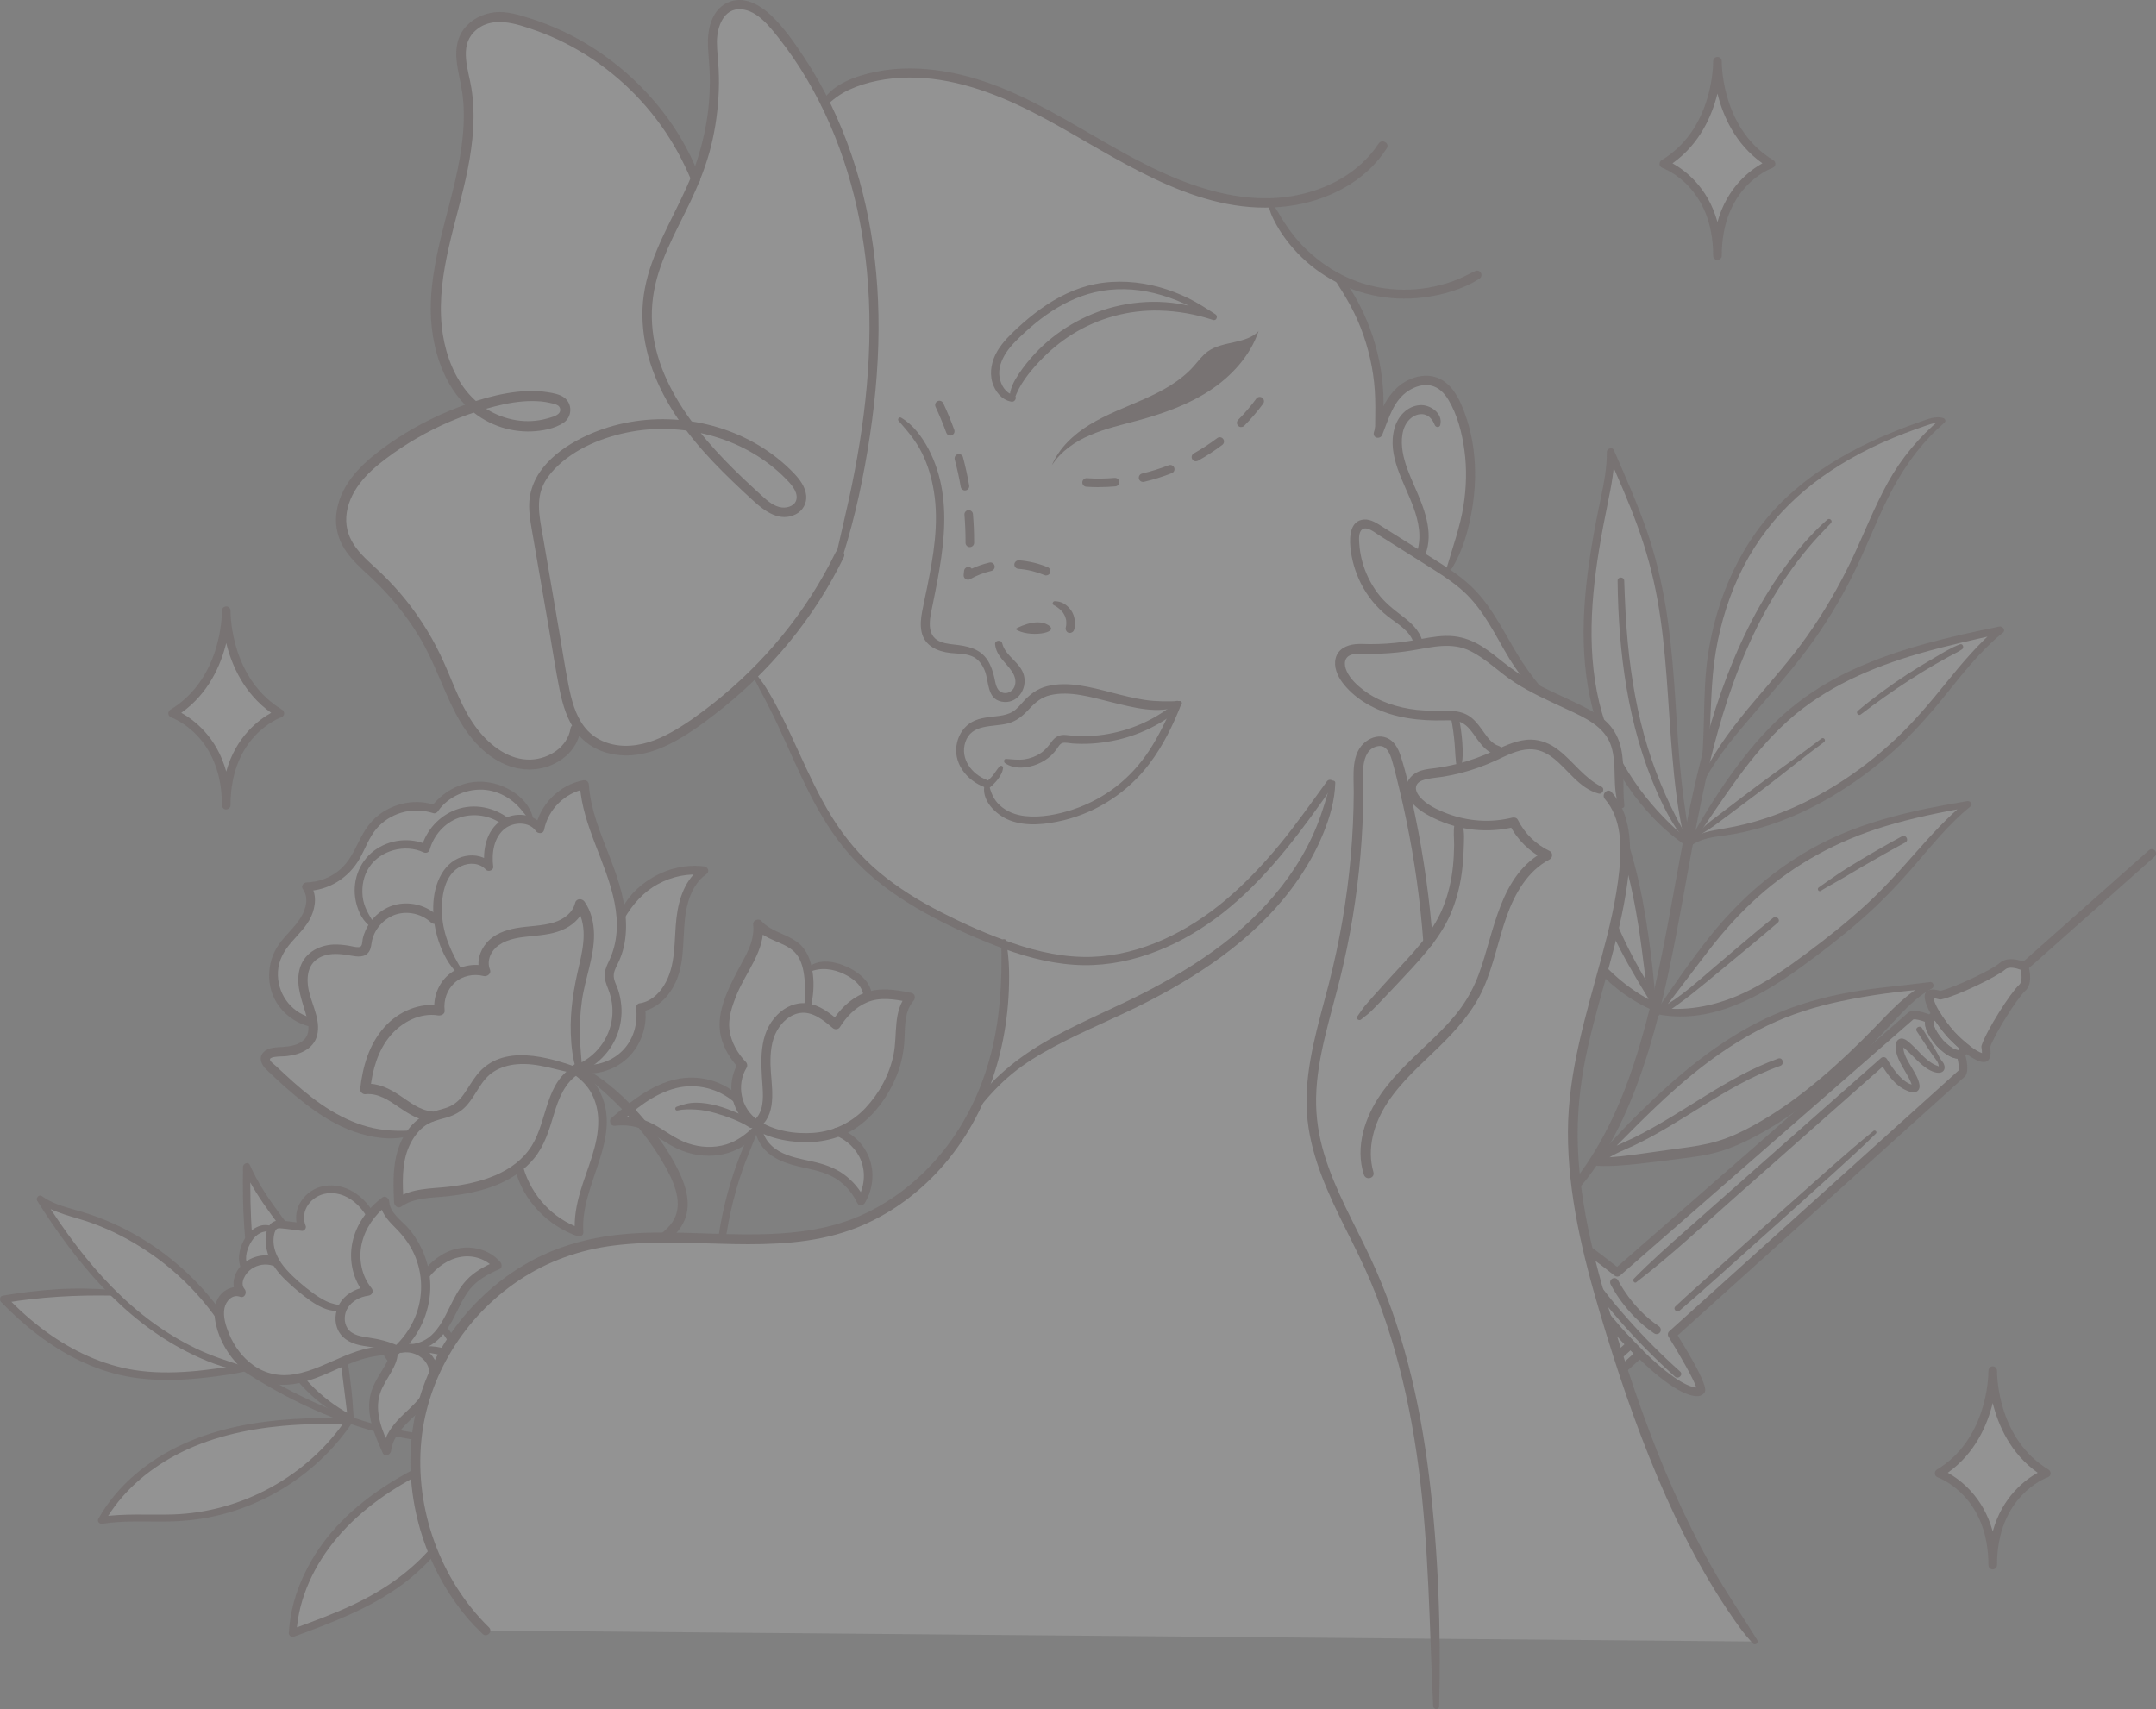 <?xml version="1.0" encoding="UTF-8"?><svg xmlns="http://www.w3.org/2000/svg" viewBox="0 0 296.85 235.35"><rect x="0" y="0" width="296.85" height="235.35" fill="#808080" stroke="none"/><defs><style>.d{fill:#fff;}.e{opacity:.15;}.f{fill:#492a2a;}.g{fill:#f6ae9d;}</style></defs><g id="a"/><g id="b"><g id="c"><g class="e"><g><path class="d" d="M215.06,125.3c-2.78-5.9-3.89-12.45-4.44-18.94-.16-1.85-.28-3.71-.61-5.54-.46-2.54-1.31-4.99-2.16-7.43,3.54,2.82,6.57,6.24,9.21,9.91,1.05,1.45,2.04,2.96,2.92,4.52,5.01,8.87,6.33,19.25,7.41,29.4,.2,.33,.41,.66,.62,.99,.15,.23,.3,.47,.45,.71-.19-.08-.38-.16-.57-.24-.13-.05-.25-.11-.37-.17-5.58-2.6-9.85-7.61-12.48-13.19Z"/><path class="d" d="M220.06,98.36c-2.71-9.42-1.22-19.5,.76-29.1,.47-2.32,.98-4.66,.94-7.03,2.21,5.01,4.44,10.05,5.85,15.34,3.28,12.31,2.03,25.41,4.67,37.87l-.14,.09,.18,.28,.13,.02c-.02,.1-.04,.2-.06,.3-5.9-4.37-10.3-10.72-12.33-17.78Z"/><path class="d" d="M252.42,115.93c5.84-2.74,12.22-4.1,18.57-5.19-3.95,3.2-6.97,7.37-10.46,11.06-3.42,3.62-7.29,6.78-11.28,9.76-3,2.25-6.1,4.42-9.53,5.93-3.43,1.51-7.25,2.34-10.95,1.79l-.24-.17c1.25-1.71,2.51-3.42,3.76-5.13,1.53-2.08,3.05-4.16,4.73-6.12,4.25-4.98,9.48-9.15,15.4-11.93Z"/><path class="d" d="M246.5,139.35c6.14-2.29,12.74-2.97,19.26-3.63-2.37,1.18-4.22,3.18-6.05,5.1-5.28,5.55-10.93,10.89-17.63,14.63-1.96,1.1-4.02,2.06-6.19,2.62-1.45,.38-2.94,.57-4.42,.76-1.51,.2-3.03,.4-4.53,.6-2.33,.31-4.67,.61-7.01,.57,.09-.09,.18-.17,.28-.25l-.04-.05c7.67-8.16,15.85-16.42,26.34-20.35Z"/><path class="d" d="M234.62,106.99l-.32-.08c.03-.14,.06-.27,.09-.41,.01-.05,.02-.11,.04-.16,.77-4.42,.52-8.95,.92-13.42,.68-7.63,3.31-15.19,8.18-21.1,5.54-6.73,13.6-10.95,21.89-13.69,.67-.22,1.4-.43,2.05-.19-2.21,1.87-4.15,4.06-5.74,6.48-2.59,3.95-4.21,8.45-6.22,12.73-2.09,4.44-4.61,8.67-7.58,12.57-4.41,5.78-9.83,10.86-13.29,17.25Z"/><path class="d" d="M275.41,86.75c-4.15,3.39-7.15,7.94-10.71,11.94-2.92,3.28-6.24,6.21-9.88,8.69-5.17,3.54-11.02,6.18-17.2,7.16-1.5,.24-3.11,.4-4.39,1.18l-.12-.19c4.19-6.7,8.5-13.54,14.76-18.37,7.84-6.06,17.87-8.31,27.55-10.4Z"/><g><path class="f" d="M215.26,165.78c2.42-2.09,4.31-4.73,5.94-7.47,1.65-2.77,2.98-5.72,4.11-8.73,2.5-6.63,4.06-13.57,5.41-20.51,1.39-7.19,2.54-14.42,4.12-21.57,1.37-6.17,3.12-12.29,5.66-18.09,2.49-5.69,5.74-11.12,9.98-15.68,.53-.57,1.06-1.12,1.6-1.68,.32-.33-.16-.79-.49-.49-2.32,2.03-4.32,4.44-6.12,6.92-1.82,2.52-3.4,5.21-4.78,7.99-2.8,5.62-4.82,11.61-6.38,17.68-1.8,6.97-3,14.08-4.31,21.15-1.31,7.08-2.74,14.18-4.98,21.03-1.99,6.1-4.73,12.02-8.83,17.01-.51,.62-.99,1.25-1.5,1.86-.34,.41,.18,.93,.58,.58h0Z"/><path class="f" d="M234.63,106.7c1.01-4.59,.78-9.28,1.22-13.94,.38-4.07,1.34-8.1,2.89-11.89,1.56-3.82,3.79-7.34,6.6-10.36,2.68-2.89,5.86-5.28,9.27-7.24,1.96-1.13,4-2.12,6.1-2.99,1.04-.43,2.09-.83,3.14-1.21,.5-.18,1.01-.35,1.51-.52,.66-.22,1.32-.45,2.01-.24l-.17-.63c-2.95,2.49-5.4,5.39-7.27,8.77-1.92,3.47-3.33,7.19-5.04,10.76-1.73,3.61-3.75,7.09-6.06,10.36-2.2,3.12-4.73,5.97-7.2,8.88-1.36,1.6-2.68,3.24-3.91,4.94-1.24,1.72-2.34,3.58-3.36,5.44-.18,.34,.33,.64,.52,.3,1.8-3.3,4.31-6.17,6.74-9.02,2.44-2.86,4.95-5.67,7.2-8.69,2.38-3.19,4.46-6.59,6.24-10.15,1.76-3.53,3.15-7.23,4.91-10.76,1.94-3.88,4.45-7.48,7.76-10.31,.23-.19,.09-.56-.17-.63-1.05-.32-2.1,.14-3.09,.48-.98,.34-1.96,.7-2.93,1.08-1.87,.74-3.71,1.55-5.51,2.46-3.62,1.84-7.06,4.1-10.03,6.88-6.17,5.77-9.74,13.8-10.89,22.1-.73,5.3-.25,10.69-.99,15.98-.05,.33,.44,.49,.51,.14h0Z"/><path class="f" d="M233.36,115.68c3.94-5.71,7.58-11.69,12.77-16.38,5.13-4.64,11.54-7.39,18.12-9.3,3.73-1.08,7.52-1.9,11.3-2.76l-.49-.84c-2.64,2.22-4.85,4.85-7.02,7.52-2.21,2.73-4.45,5.41-7.01,7.82-5.13,4.81-11.22,8.72-17.92,10.94-1.86,.62-3.77,1.08-5.7,1.41-1.74,.3-3.52,.55-4.94,1.68-.35,.27,.11,.87,.47,.62,1.36-.97,3.04-1.13,4.64-1.36,1.71-.24,3.4-.62,5.06-1.11,3.32-.99,6.5-2.43,9.48-4.19,3.06-1.81,5.94-3.93,8.59-6.31,2.63-2.36,4.95-4.99,7.17-7.74,2.43-3.01,4.85-6.12,7.89-8.56,.43-.34-.05-.93-.49-.84-6.84,1.4-13.74,2.98-20.11,5.91-3.13,1.44-6.08,3.23-8.73,5.44-2.7,2.25-5.02,4.9-7.13,7.7-2.4,3.19-4.51,6.58-6.47,10.06-.19,.34,.3,.61,.51,.3h0Z"/><path class="f" d="M232.81,115.98c-5.34-4.33-9.61-9.86-11.81-16.43-2.57-7.66-2.12-15.92-.84-23.79,.36-2.22,.79-4.43,1.24-6.63,.46-2.27,.92-4.57,.88-6.9l-.96,.26c1.46,3.29,2.92,6.58,4.15,9.97,1.2,3.32,2.13,6.71,2.75,10.19,1.25,6.99,1.41,14.13,2.01,21.19,.33,3.92,.77,7.88,1.68,11.71,.12,.49,.83,.28,.74-.21-.66-3.54-1.1-7.09-1.41-10.67-.3-3.53-.47-7.08-.73-10.61-.51-7.1-1.4-14.14-3.74-20.89-1.32-3.81-2.95-7.5-4.57-11.19-.21-.48-.96-.22-.96,.26,.02,2.15-.39,4.25-.83,6.34-.42,2.02-.83,4.05-1.17,6.08-.69,4.08-1.19,8.2-1.2,12.34-.01,4.03,.45,8.09,1.62,11.96,1,3.31,2.52,6.47,4.47,9.33,2.2,3.23,4.95,6.12,8.2,8.3,.36,.24,.81-.33,.47-.61h0Z"/><path class="f" d="M232.55,115.68c-1.22-1.94-2.25-4.07-3.2-6.15-.96-2.13-1.78-4.32-2.47-6.55-1.45-4.71-2.29-9.6-2.76-14.5-.27-2.83-.39-5.67-.49-8.51-.02-.58-.91-.59-.91,0,.11,9.84,1.4,20,5.41,29.07,.54,1.21,1.11,2.42,1.76,3.57,.66,1.16,1.43,2.24,2.19,3.34,.19,.28,.64,.02,.46-.27h0Z"/><path class="f" d="M233.79,115.15c.75-.51,1.54-.94,2.28-1.48,.73-.54,1.46-1.09,2.19-1.63,1.43-1.07,2.86-2.14,4.29-3.22,2.88-2.18,5.66-4.48,8.58-6.62,.35-.26-.02-.75-.37-.48-2.88,2.23-5.88,4.29-8.8,6.48-1.43,1.07-2.86,2.15-4.28,3.24-.7,.53-1.41,1.06-2.1,1.6-.72,.56-1.35,1.2-2.05,1.78-.19,.15,.06,.47,.26,.34h0Z"/><path class="f" d="M256.17,98.41c2.2-1.68,4.46-3.29,6.79-4.79,1.15-.74,2.32-1.46,3.51-2.15,.59-.34,1.19-.68,1.79-1.01,.62-.34,1.29-.64,1.88-1.04,.33-.22,.13-.85-.29-.69-1.3,.48-2.53,1.28-3.72,1.97-1.21,.7-2.41,1.43-3.59,2.2-2.35,1.54-4.61,3.19-6.76,5-.28,.23,.1,.73,.39,.5h0Z"/><path class="f" d="M228.46,139.76c2.31-2.91,4.51-5.9,6.78-8.84,2.06-2.68,4.32-5.19,6.84-7.45,5.03-4.5,10.95-7.7,17.39-9.66,3.81-1.16,7.72-1.95,11.64-2.65l-.42-.73c-2.54,2.09-4.75,4.51-6.92,6.97-2.23,2.53-4.46,5.02-6.95,7.29-2.56,2.33-5.27,4.49-8.05,6.56-2.74,2.04-5.56,4.02-8.66,5.48-3.52,1.65-7.44,2.54-11.33,2.09l.24,.88c2.74-1.76,5.22-3.85,7.72-5.93,2.68-2.23,5.4-4.43,8.04-6.72,.45-.39-.2-1.01-.65-.65-2.67,2.15-5.26,4.4-7.88,6.61-2.45,2.07-4.86,4.35-7.7,5.88-.34,.18-.29,.8,.11,.86,7.11,1.19,13.75-2.52,19.3-6.55,2.83-2.05,5.59-4.19,8.22-6.48,2.63-2.29,5.03-4.78,7.31-7.42,2.48-2.86,4.86-5.87,7.82-8.25,.38-.3-.05-.79-.42-.73-7.01,1.17-14.09,2.66-20.43,5.99-5.88,3.09-10.95,7.52-15.07,12.7-2.65,3.33-5.06,6.84-7.43,10.36-.21,.31,.28,.7,.52,.4h0Z"/><path class="f" d="M250.7,122.67c.94-.58,1.91-1.09,2.87-1.65,.98-.57,1.95-1.16,2.93-1.73,1.94-1.12,3.88-2.23,5.85-3.29,.54-.29,.06-1.13-.49-.83-1.97,1.07-3.91,2.17-5.83,3.33-.94,.57-1.89,1.14-2.81,1.75-.95,.63-1.86,1.31-2.8,1.95-.29,.2-.03,.67,.28,.48h0Z"/><path class="f" d="M227.97,138.53c-.17-3.31-.57-6.62-1.04-9.9-.47-3.29-1.07-6.56-1.93-9.77-.85-3.17-1.95-6.28-3.4-9.23-1.5-3.07-3.43-5.9-5.54-8.58-2.32-2.95-4.92-5.68-7.85-8.03-.36-.28-1.04-.04-.85,.5,.63,1.8,1.24,3.61,1.69,5.46,.46,1.89,.69,3.81,.85,5.75,.29,3.68,.67,7.34,1.41,10.96,1.36,6.56,3.97,12.97,8.59,17.92,2.38,2.54,5.18,4.55,8.42,5.82,.43,.17,.85-.41,.6-.78-3.49-5.27-6.52-10.91-8.24-17.02-.2-.7-1.27-.4-1.09,.3,1.6,6.27,5.06,11.8,8.4,17.26l.73-.73c-5.57-2.42-9.87-7.04-12.63-12.37-3.28-6.36-4.37-13.53-4.98-20.58-.18-2.11-.38-4.22-.89-6.27-.5-2.03-1.21-4-1.9-5.98l-.85,.5c2.55,2.04,4.84,4.38,6.9,6.92,2.14,2.64,4.09,5.47,5.67,8.49,3.03,5.77,4.58,12.19,5.59,18.59,.57,3.63,.9,7.28,1.49,10.91,.08,.47,.85,.36,.83-.11h0Z"/><path class="f" d="M218.64,116.33c-.53-1.29-.89-2.66-1.29-4-.41-1.35-.81-2.7-1.21-4.05-.8-2.69-1.66-5.37-2.89-7.89-.33-.68-1.34-.09-1.02,.59,1.22,2.52,2.04,5.2,2.86,7.86,.41,1.32,.81,2.64,1.29,3.94,.48,1.31,1.1,2.53,1.71,3.78,.15,.3,.68,.09,.55-.23h0Z"/><path class="f" d="M220.39,159.92c2.41-2.3,4.69-4.72,7.09-7.02,2.4-2.3,4.89-4.52,7.55-6.52,2.62-1.97,5.4-3.74,8.35-5.17,3.2-1.54,6.59-2.6,10.06-3.33,4.04-.85,8.2-1.41,12.32-1.7l-.24-.88c-2.99,1.4-5.21,3.95-7.47,6.26-2.36,2.42-4.8,4.77-7.39,6.95-2.57,2.17-5.28,4.18-8.19,5.88-1.52,.89-3.09,1.71-4.74,2.33-1.7,.64-3.45,1-5.24,1.25-2.07,.29-4.14,.56-6.2,.86-2.11,.31-4.22,.56-6.36,.63l.38,.92c1.27-1.29,3.05-1.87,4.65-2.63,1.67-.79,3.28-1.69,4.87-2.63,3.2-1.9,6.29-3.98,9.56-5.75,1.85-1,3.74-1.89,5.72-2.59,.63-.22,.36-1.24-.28-1.01-7.16,2.57-13.06,7.55-19.84,10.88-1.86,.92-3.86,1.59-5.44,2.97-.38,.33-.05,.9,.38,.92,1.9,.1,3.8-.08,5.69-.28,1.89-.2,3.78-.45,5.67-.69,1.84-.23,3.7-.47,5.48-1,1.7-.51,3.34-1.24,4.9-2.08,6.06-3.22,11.29-7.8,16.07-12.67,1.33-1.35,2.6-2.76,3.91-4.13,1.31-1.36,2.67-2.66,4.34-3.57,.39-.21,.24-.94-.24-.88-3.72,.49-7.45,.76-11.15,1.43-3.57,.65-7.07,1.62-10.39,3.08-6.14,2.69-11.49,6.87-16.35,11.43-2.78,2.62-5.46,5.36-7.93,8.28-.26,.31,.15,.74,.45,.45h0Z"/></g></g><g><path class="d" d="M225.79,186.4l-12.25,11.04s2.37,3.53,1.48,4.23c-.89,.7-4.75-2.93-7-5.44l-.37-.44c-2.23-2.54-5.38-6.81-4.57-7.59,.8-.8,4.02,1.97,4.02,1.97l12.42-10.84c-4.74-6.14-4.62-8.61-4.03-8.92,.69-.37,7.17,4.82,7.17,4.82l40.48-35.36c.85-.3,2.58,.51,2.58,.51l.84-.72c-.94-1.56-1.12-2.57-.86-2.72,.4-.23,1.44,.12,1.44,.12,2.06-.43,7.45-3,8.59-4,.82-.72,2.24-.26,2.96,.05,.22,.75,.52,2.24-.3,2.97-1.12,1.02-4.32,6.06-4.99,8.06,0,0,.22,1.07-.05,1.44-.18,.24-1.16-.06-2.59-1.17l-.82,.74s.6,1.83,.21,2.63l-39.92,35.99s4.38,7.05,3.94,7.7c-.38,.55-2.85,.37-8.38-5.06Z"/><g><path class="f" d="M269.64,145.79c-.58,0-1.58-.29-2.97-1.73-2.22-2.58-1.59-3.79-1.44-4.01,.03-.04,.06-.08,.1-.11l.83-.73c.13-.11,.31-.16,.48-.14,.17,.03,.32,.13,.41,.28,.53,.89,1.22,1.81,2.05,2.75,.69,.73,1.37,1.35,2.01,1.84,.14,.11,.22,.27,.23,.44,0,.17-.06,.34-.19,.46l-.82,.74s-.08,.06-.12,.08c-.07,.04-.27,.12-.57,.12Zm.3-.64h0Zm-3.73-4.41c-.02,.15-.04,.92,1.34,2.53,1.22,1.26,1.91,1.34,2.11,1.34l.2-.18c-.52-.44-1.06-.96-1.62-1.54-.71-.8-1.31-1.59-1.81-2.35l-.22,.19Z"/><path class="f" d="M273.14,146.25c-.87,0-2.19-.95-2.74-1.37-.68-.52-1.41-1.19-2.16-1.98-.89-1.01-1.62-2-2.19-2.94-.38-.63-1.24-2.19-1.01-3.04,.06-.22,.2-.4,.38-.5,.49-.28,1.3-.11,1.75,.03,2.07-.5,7.16-2.94,8.17-3.84,1.05-.92,2.7-.43,3.59-.05,.16,.07,.28,.21,.33,.38,.27,.93,.58,2.63-.47,3.57-1.02,.92-4.05,5.69-4.78,7.67,.08,.46,.16,1.28-.19,1.75h0c-.09,.12-.25,.27-.54,.31-.05,0-.1,0-.15,0Zm-.26-1.02h0Zm-6.68-7.78c.07,.32,.28,.95,.85,1.9,.53,.89,1.22,1.81,2.05,2.76,.69,.73,1.37,1.35,2.01,1.84,.88,.68,1.47,.97,1.78,1.07,0-.21-.02-.51-.07-.76-.02-.1-.01-.21,.02-.31,.7-2.1,3.98-7.24,5.15-8.31,.51-.46,.35-1.52,.21-2.1-.55-.2-1.58-.49-2.09-.05-1.18,1.03-6.67,3.68-8.85,4.14-.1,.02-.21,.02-.31-.02-.25-.08-.54-.14-.75-.16Z"/><path class="f" d="M233.61,192.26c-.93,0-3.34-.64-8.24-5.44h0c-.4-.4-.83-.83-1.27-1.29-.57-.58-1.2-1.26-1.92-2.07l-.18-.23c-.7-.8-1.3-1.5-1.82-2.14-.4-.49-.78-.96-1.12-1.41-4.47-5.79-4.56-8.22-4.39-8.99,.1-.48,.36-.71,.55-.81,.32-.17,1-.54,7.43,4.58l40.11-35.04c.06-.05,.12-.09,.19-.11,1.02-.36,2.7,.39,3.03,.54,.16,.07,.27,.21,.32,.38,.05,.17,.02,.34-.08,.49h0s-.22,.75,1.33,2.56c1.47,1.51,2.17,1.34,2.17,1.34,.15-.08,.31-.08,.47-.01,.16,.07,.26,.21,.31,.37,.11,.34,.65,2.1,.18,3.07-.03,.07-.08,.13-.13,.18l-39.56,35.66c4.31,6.98,3.88,7.61,3.67,7.92-.13,.18-.38,.41-.87,.45-.05,0-.11,0-.17,0Zm-7.41-6.28c4.66,4.58,6.75,5.07,7.36,5.09-.33-1.06-2.15-4.29-3.83-7-.15-.24-.11-.56,.11-.75l39.82-35.9c.1-.36,0-1.06-.14-1.65-.59-.04-1.54-.39-2.83-1.72-1.39-1.61-1.66-2.69-1.63-3.33-.56-.21-1.26-.4-1.62-.34l-40.38,35.27c-.21,.19-.53,.19-.75,.02-2.48-1.99-5.48-4.17-6.49-4.63-.05,.6,.19,2.74,4.18,7.91,.34,.44,.71,.9,1.1,1.38,.51,.63,1.1,1.32,1.8,2.13l.18,.22c.7,.77,1.32,1.44,1.88,2.02,.43,.45,.85,.87,1.25,1.26h0Z"/><path class="f" d="M212.24,196.79h-.01c-.06,0-1.51-.05-2.97-1.68-.22-.24-.2-.61,.05-.83,.24-.22,.61-.2,.83,.05,.81,.91,1.56,1.18,1.92,1.26l12.04-10.86c.24-.22,.61-.2,.83,.04,.22,.24,.2,.61-.04,.83l-12.25,11.04c-.11,.1-.25,.15-.39,.15Z"/><path class="f" d="M214.78,202.32c-1.86,0-5.56-3.87-7.2-5.7l-.38-.45c-1.82-2.07-5.91-7.05-4.53-8.39,.94-.93,3.03,.48,4.42,1.62l12.04-10.51c.12-.11,.28-.16,.44-.14,.16,.02,.31,.1,.41,.23,.34,.44,.71,.9,1.1,1.38,.51,.63,1.1,1.32,1.8,2.13l.18,.22c.7,.77,1.32,1.44,1.88,2.02,.43,.45,.85,.88,1.25,1.26,.12,.11,.18,.27,.18,.43,0,.16-.07,.32-.19,.42l-11.87,10.7c.97,1.52,2.12,3.77,1.08,4.59-.17,.13-.37,.19-.61,.19Zm-11.24-13.68c.03,.8,1.9,3.74,4.55,6.77l.38,.45c2.67,2.98,5.37,5.18,6.17,5.31,.03-.5-.68-2.04-1.59-3.39-.16-.24-.12-.57,.09-.76l11.79-10.62c-.27-.27-.54-.55-.83-.84-.57-.58-1.2-1.26-1.92-2.07l-.18-.23c-.7-.8-1.3-1.5-1.82-2.14-.26-.31-.5-.62-.74-.92l-11.95,10.44c-.22,.19-.55,.19-.77,0-1.24-1.06-2.68-1.96-3.18-1.98Z"/><path class="f" d="M209.35,194.89c-.16,0-.33-.07-.44-.2-1.44-1.64-1.32-3.09-1.31-3.15,.01-.15,.08-.29,.2-.38l12.42-10.85c.24-.21,.62-.19,.83,.06,.21,.24,.19,.62-.06,.83l-12.21,10.67c.04,.36,.22,1.14,1.02,2.05,.21,.24,.19,.62-.05,.83-.11,.1-.25,.15-.39,.15Z"/><path class="f" d="M278.7,133.7c-.16,0-.32-.07-.44-.2-.22-.24-.19-.61,.05-.83l17.57-15.59c.24-.22,.62-.19,.83,.05,.22,.24,.19,.61-.05,.83l-17.57,15.59c-.11,.1-.25,.15-.39,.15Z"/><path class="f" d="M228.09,183.72c-.11,0-.23-.03-.33-.1-4.02-2.71-5.93-6.61-6.01-6.78-.14-.29-.02-.64,.27-.78,.29-.14,.64-.02,.78,.27,.02,.04,1.86,3.79,5.61,6.31,.27,.18,.34,.55,.16,.82-.11,.17-.3,.26-.49,.26Z"/><path class="f" d="M225.32,176.55c4.71-3.61,9.06-7.69,13.5-11.62,4.45-3.93,8.89-7.87,13.34-11.8,2.52-2.23,5.04-4.45,7.55-6.68l-.84-.11c.92,1.48,1.99,3.14,3.67,3.84,.35,.15,.78,.31,1.17,.21,.45-.12,.64-.54,.58-.97-.12-.88-.69-1.74-1.12-2.49-.43-.73-.93-1.5-1.08-2.35-.02-.1,.02-.5-.03-.57v-.06c-.2,.09-.21,.17-.03,.24,.04,.06,.18,.15,.22,.19,.36,.31,.69,.64,1.03,.97,.63,.63,1.26,1.27,2,1.77,.54,.36,1.64,.91,2.23,.42,.3-.26,.28-.7,.13-1.03-.09-.2-.24-.36-.37-.54-.21-.29-.36-.63-.53-.94-.65-1.18-1.39-2.31-2.1-3.45-.29-.46-1.03-.03-.73,.43,.56,.86,1.13,1.71,1.7,2.57,.28,.43,.58,.85,.89,1.26,.16,.21,.29,.4,.37,.65,.02,.08,.06,.18,.06,.26,.01,.19,.03,.09-.12,.04-1.48-.49-2.5-1.94-3.61-2.95-.47-.43-1.25-1.21-1.89-.62-.5,.46-.31,1.46-.13,2.03,.23,.74,.63,1.41,1.01,2.08,.2,.35,.41,.7,.6,1.06,.09,.18,.18,.35,.26,.54,.04,.09,.08,.19,.11,.28l.05,.14c0,.14,.04,.17,.14,.1,.25,.07-.02-.05-.02-.06-.12-.06-.27-.08-.39-.13-.19-.08-.37-.19-.54-.3-.36-.24-.68-.54-.97-.86-.63-.69-1.14-1.48-1.63-2.27-.19-.31-.58-.34-.84-.11-8.92,7.85-17.8,15.73-26.7,23.59-2.49,2.2-4.98,4.41-7.31,6.78-.23,.24,.09,.7,.37,.48h0Z"/><path class="f" d="M257.93,155.76c-3.68,2.97-7.18,6.18-10.72,9.31-3.54,3.13-7.05,6.3-10.58,9.45-1.99,1.78-4,3.55-5.95,5.38-.39,.37,.18,.93,.58,.58,3.59-3.08,7.08-6.27,10.61-9.42,3.53-3.15,7.05-6.31,10.55-9.48,1.98-1.79,3.96-3.59,5.86-5.47,.24-.24-.11-.56-.36-.36h0Z"/><path class="f" d="M217.59,173.57c.13,.43,.21,.85,.38,1.28,.14,.35,.3,.69,.49,1.02,.42,.76,.9,1.47,1.42,2.17,1.02,1.37,2.12,2.67,3.25,3.96,2.34,2.68,4.85,5.2,7.49,7.58,.48,.43,1.19-.28,.71-.71-2.58-2.31-5.03-4.77-7.32-7.37-1.13-1.28-2.25-2.59-3.27-3.96-.48-.65-.95-1.31-1.37-2-.21-.34-.41-.68-.61-1.03-.22-.38-.49-.77-.66-1.16-.13-.29-.61-.08-.51,.22h0Z"/></g></g><g><path class="d" d="M125.32,137.37c-.78,.86-1.13,2.02-1.28,3.17-.15,1.15-.11,2.31-.22,3.46-.28,2.95-1.56,5.77-3.42,8.08-.83,1.03-1.78,1.99-2.89,2.72-.68,.46-1.41,.82-2.18,1.11,1.77,.66,3.22,2.13,3.84,3.91,.64,1.83,.4,3.94-.63,5.58-.85-1.81-2.36-3.3-4.19-4.11-1.45-.64-3.03-.87-4.56-1.25-1.54-.38-3.1-.96-4.16-2.13-.71-.78-1.15-1.81-1.24-2.86-.05-.03-.1-.06-.16-.1l-.03,.15c-.06,.12-.12,.24-.18,.36-1.14,1.53-2.91,2.57-4.79,2.94-1.99,.39-4.1,.03-5.92-.87-1.59-.78-2.97-1.95-4.6-2.61-1.3-.52-2.74-.7-4.12-.51,1.47-1.25,2.94-2.51,4.59-3.52,1.65-1,3.49-1.75,5.42-1.89,2.53-.19,5.12,.74,6.96,2.49h.02c-.45-1.6-.25-3.39,.64-4.8-1.55-1.6-2.62-3.78-2.49-6,.05-.97,.32-1.91,.65-2.83,.4-1.14,.88-2.24,1.45-3.31,1.22-2.31,2.86-4.67,2.54-7.25,1.43,1.65,4.05,1.81,5.55,3.41,.74,.79,1.11,1.85,1.31,2.92h.05c.73-.53,1.66-.74,2.56-.69,.9,.05,1.77,.32,2.59,.7,1.43,.66,2.82,1.79,3.06,3.35l.09,.27c.23-.08,.46-.15,.7-.2,1.67-.36,3.39-.03,5.07,.31Z"/><g><path class="f" d="M111.62,138.73c.36-1.48,.49-3,.31-4.52-.16-1.31-.49-2.61-1.32-3.66-1.5-1.9-4.21-1.96-5.78-3.73-.36-.41-1.2-.1-1.13,.47,.2,1.84-.53,3.41-1.39,4.99-.89,1.66-1.79,3.28-2.45,5.05-.65,1.75-1.03,3.55-.6,5.4,.39,1.67,1.33,3.16,2.5,4.4l-.1-.78c-1.4,2.25-1.26,5.33,.35,7.44,1.78,2.34,4.97,3.24,7.78,3.46,2.89,.23,5.93-.39,8.32-2.09,2.45-1.75,4.3-4.39,5.4-7.17,.63-1.61,.96-3.32,1.03-5.05,.07-1.74,.02-3.73,1.24-5.13,.3-.34,.22-.97-.28-1.07-2.24-.47-4.53-.84-6.7,.09-1.82,.78-3.24,2.25-4.28,3.9l1.03-.13c-1.3-1.1-2.71-2.23-4.46-2.43-1.52-.18-2.96,.48-4.03,1.54-2.68,2.65-2.29,6.54-2.06,9.97,.1,1.57,.14,3.44-1.14,4.57-.59,.53,.27,1.37,.87,.87,2.39-2.03,1.41-5.82,1.36-8.51-.03-1.6,.1-3.29,.91-4.71,.66-1.14,1.73-2.16,3.07-2.39,1.76-.31,3.31,.98,4.56,2.04,.33,.28,.79,.25,1.03-.13,.89-1.42,2.12-2.7,3.68-3.37,1.86-.81,3.91-.42,5.83-.05l-.28-1.07c-2,2.35-1.29,5.5-1.86,8.3-.56,2.74-1.96,5.32-3.87,7.35-1.89,2.01-4.36,3.2-7.11,3.42-2.59,.2-5.53-.26-7.71-1.75-2.32-1.6-3-4.81-1.54-7.22,.15-.25,.1-.58-.1-.78-1.13-1.18-1.99-2.67-2.24-4.3-.27-1.75,.37-3.49,1.02-5.08,1.26-3.05,3.93-6.06,3.56-9.55l-1.13,.47c.74,.81,1.71,1.3,2.7,1.74,.96,.42,2.01,.81,2.77,1.56,.84,.83,1.17,2.03,1.33,3.17,.2,1.44,.2,2.94,0,4.38-.07,.53,.8,.63,.92,.12h0Z"/><path class="f" d="M111.42,133.88c1.56-.74,3.33-.46,4.83,.27,.62,.3,1.21,.68,1.71,1.17,.54,.53,.78,1.1,.98,1.81,.16,.58,1.13,.49,1.08-.15-.13-1.79-1.83-3.13-3.34-3.81-.94-.43-1.95-.74-2.99-.75-1.02,0-1.89,.28-2.63,.99-.26,.25,.07,.61,.36,.47h0Z"/><path class="f" d="M104.06,154.64c-.33,1.55,.6,3.22,1.77,4.18,1.24,1.02,2.79,1.5,4.33,1.86,1.66,.38,3.37,.67,4.85,1.57,1.35,.83,2.36,2.03,3.04,3.44,.2,.41,.79,.34,1,0,1.15-1.86,1.41-4.25,.6-6.3-.76-1.92-2.33-3.42-4.3-4.06-.67-.22-.91,.79-.29,1.04,1.55,.62,2.9,1.89,3.5,3.47,.66,1.74,.45,3.69-.51,5.27h1c-.65-1.35-1.66-2.51-2.86-3.39-1.3-.95-2.81-1.43-4.36-1.78-1.56-.35-3.18-.61-4.58-1.42-.7-.4-1.31-.95-1.74-1.63-.43-.69-.6-1.47-.83-2.24-.08-.29-.56-.32-.63,0h0Z"/><path class="f" d="M103.98,154.93c-1.12,1.18-2.43,2.19-4.01,2.67-1.71,.52-3.54,.42-5.23-.15-1.75-.59-3.17-1.78-4.78-2.64-1.65-.88-3.5-1.26-5.36-1.02l.44,1.06c2.41-2.06,4.89-4.22,8.05-5.01,2.84-.71,5.91,.07,8.1,2.02,.51,.46,1.25-.27,.75-.75-2.34-2.27-5.65-3.18-8.83-2.49-3.46,.75-6.31,3.11-8.94,5.35-.39,.33-.09,1.12,.44,1.06,1.56-.19,3.1,.05,4.51,.75,1.33,.66,2.51,1.59,3.83,2.25,2.6,1.3,5.67,1.55,8.35,.34,1.36-.62,2.6-1.62,3.26-2.99,.17-.35-.27-.75-.56-.43h0Z"/><path class="f" d="M93.3,152.92c.79-.19,1.74-.17,2.55-.12,.88,.05,1.75,.22,2.6,.47,1.61,.47,3.33,1.07,4.74,1.98,.51,.33,.99-.39,.62-.8-.57-.64-1.62-.91-2.39-1.23-.91-.38-1.83-.73-2.78-.98-.91-.23-1.85-.39-2.79-.39-.98,0-1.79,.23-2.69,.56-.32,.12-.2,.6,.14,.51h0Z"/><path class="f" d="M103.93,154.93c-1.06,1.64-1.79,3.48-2.46,5.31-.68,1.85-1.24,3.75-1.7,5.67-.9,3.8-1.38,7.7-1.4,11.61-.01,2.24,.13,4.47,.41,6.69,.08,.64,1.09,.65,1.01,0-.95-7.68-.15-15.55,2.36-22.87,.71-2.08,1.63-4.08,2.38-6.15,.13-.37-.41-.56-.6-.25h0Z"/></g></g><g><path class="d" d="M33.5,188.47c-6.09-1.37-11.63-4.66-16.26-8.84-4.63-4.18-8.38-9.24-11.71-14.52,1.63,1.23,3.69,1.68,5.64,2.27,10.37,3.14,19.13,11.21,23.1,21.29"/><path class="d" d="M47.93,195.09c-5.87-2.88-9.88-8.72-11.86-14.95-1.98-6.23-2.17-12.88-2.1-19.41,2.38,5.44,6.93,9.65,9.73,14.88,3.27,6.12,3.98,13.23,4.63,20.14-6.48-.17-13.07,.11-19.24,2.11-6.17,1.99-11.93,5.87-15.11,11.53,3.61-.58,7.3-.15,10.94-.38,9.25-.58,18.1-5.69,23.23-13.4"/><path class="d" d="M33.96,188.41c-5.49,.84-11.12,1.67-16.57,.59-6.53-1.3-12.27-5.28-16.89-10.07,4.95-.86,10.01-1.16,15.03-.89"/><path class="d" d="M66.88,198.05c-5.81-2.72-10.81-7.15-14.21-12.59-3.4-5.44-5.19-11.87-5.09-18.29,4.02,4.83,8.63,9.16,12.41,14.19,3.78,5.02,6.75,10.95,6.82,17.24-6.18,2.3-12.32,5.05-17.33,9.35-5.01,4.3-8.81,10.35-9.17,16.94,5.53-2.03,11.16-4.13,15.75-7.82,5.67-4.56,9.34-11.34,10.9-18.45"/><path class="f" d="M33.37,188.72c5.12,3.32,10.63,6.09,16.47,7.88,5.77,1.77,11.88,2.59,17.9,2.15,3.39-.25,6.74-.9,9.96-2,.59-.2,.34-1.14-.26-.94-5.61,1.91-11.59,2.44-17.48,1.87-5.98-.58-11.82-2.31-17.27-4.84-3.07-1.42-6.02-3.09-8.86-4.93-.5-.33-.97,.48-.47,.8h0Z"/><path class="f" d="M33.59,188.15c-2.26-.72-4.49-1.43-6.64-2.47-2.1-1.01-4.09-2.23-5.97-3.6-3.95-2.89-7.35-6.49-10.32-10.36-1.69-2.2-3.25-4.5-4.73-6.85l-.64,.64c2.18,1.61,4.9,2.02,7.4,2.93,2.29,.83,4.49,1.92,6.56,3.21,4.15,2.57,7.78,5.99,10.59,9.98,1.56,2.22,2.99,4.64,4.02,7.15,.2,.49,1,.28,.8-.22-.89-2.33-1.93-4.55-3.31-6.63-1.37-2.07-2.95-4.01-4.7-5.77-3.53-3.54-7.75-6.37-12.39-8.24-1.34-.54-2.7-.97-4.08-1.36-1.53-.44-3.12-.89-4.42-1.85-.38-.28-.87,.26-.64,.64,5.25,8.32,11.75,16.3,20.68,20.82,2.37,1.2,4.95,2.25,7.59,2.63,.41,.06,.59-.5,.18-.64h0Z"/><path class="f" d="M48.13,194.74c-4.06-2.22-7.22-5.58-9.41-9.64-2.46-4.56-3.56-9.7-3.99-14.83-.27-3.18-.28-6.36-.26-9.55l-.94,.25c1.99,4.46,5.35,8.07,8.05,12.08,1.39,2.07,2.54,4.27,3.38,6.62,.85,2.39,1.42,4.87,1.84,7.37,.24,1.45,.43,2.9,.6,4.36,.16,1.44,.38,2.89,.51,4.33l.42-.42c-10.37-.29-21.52,.73-29.73,7.75-2.01,1.71-3.74,3.76-5.04,6.06-.23,.4,.14,.78,.55,.71,3.02-.48,6.07-.25,9.11-.31,2.51-.05,5.01-.36,7.44-1,4.63-1.22,8.96-3.53,12.57-6.67,2.04-1.76,3.83-3.8,5.33-6.04,.34-.51-.48-.98-.82-.48-5.31,7.92-14.44,12.93-23.96,13.22-3.32,.1-6.64-.17-9.94,.33l.55,.71c2.26-3.98,5.76-7.04,9.77-9.19,4.55-2.43,9.68-3.58,14.79-4.05,3.11-.28,6.25-.3,9.37-.23,.21,0,.44-.2,.42-.42-.13-1.33-.17-2.66-.32-3.99-.14-1.26-.29-2.52-.48-3.77-.38-2.57-.9-5.12-1.7-7.6-.78-2.41-1.84-4.72-3.19-6.87-1.31-2.08-2.83-4.02-4.3-5.99-1.66-2.23-3.24-4.51-4.35-7.06-.21-.48-.93-.21-.94,.25-.16,10.46,.63,21.97,8.05,30.1,1.76,1.92,3.82,3.56,6.21,4.62,.46,.21,.87-.44,.41-.7h0Z"/><path class="f" d="M33.96,188.03c-2.59,.13-5.15,.64-7.73,.83-2.58,.2-5.2,.21-7.77-.2-4.38-.7-8.45-2.63-12.03-5.21-2-1.45-3.85-3.11-5.56-4.89l-.23,.86c4.9-.83,9.92-1.1,14.89-1,.51,.01,.5-.74,0-.78-2.55-.21-5.08-.26-7.63-.1-2.53,.16-5.04,.46-7.53,.89-.4,.07-.47,.6-.23,.86,3.14,3.24,6.75,6.12,10.83,8.08,2,.96,4.11,1.7,6.28,2.13,2.58,.51,5.22,.61,7.84,.48,1.52-.08,3.03-.23,4.54-.43,1.49-.2,2.97-.4,4.43-.77,.41-.1,.33-.77-.1-.75h0Z"/><path class="f" d="M67.07,197.71c-4.22-2.19-8.06-5.05-11.15-8.68-3.24-3.8-5.54-8.33-6.79-13.15-.74-2.85-1.09-5.76-1.05-8.71l-.87,.36c6.23,7.47,14.16,14.04,17.61,23.42,.9,2.45,1.45,5.02,1.48,7.64l.36-.48c-9.79,3.63-20.01,8.73-24.74,18.62-1.23,2.56-1.99,5.31-2.15,8.15-.02,.32,.35,.62,.67,.51,5.11-1.88,10.35-3.83,14.78-7.07,4.06-2.96,7.24-6.97,9.42-11.48,1.24-2.58,2.19-5.3,2.74-8.11,.11-.56-.73-.81-.87-.24-1.19,4.77-3.08,9.35-6.06,13.29-3.1,4.11-7.25,7.05-11.88,9.23-2.74,1.29-5.58,2.32-8.42,3.36l.67,.51c.28-4.86,2.48-9.43,5.6-13.12,3.33-3.95,7.69-6.89,12.29-9.19,2.67-1.33,5.43-2.46,8.22-3.51,.2-.08,.37-.25,.36-.48-.16-10.1-7.01-18.18-13.49-25.22-1.99-2.16-3.99-4.31-5.87-6.56-.29-.35-.86-.05-.87,.36-.13,10.39,4.54,20.46,12.63,26.99,2.13,1.72,4.46,3.16,6.97,4.23,.45,.19,.85-.44,.4-.68h0Z"/></g><g><path class="d" d="M37.15,146.87c2.68,2.52,5.39,5.05,8.58,6.89,3.19,1.83,6.93,2.93,10.55,2.32l.22,.15c-.55,.82-.96,1.75-1.22,2.71-.57,2.16-.48,4.44-.37,6.67,1.43-1.05,3.31-1.2,5.08-1.35,2.65-.24,5.33-.59,7.81-1.54,1.26-.48,2.46-1.13,3.53-1.96l.19,.23c1.1,4.01,4.28,7.39,8.22,8.71-.24-2.66,.61-5.28,1.48-7.8,.87-2.52,1.79-5.1,1.72-7.77-.08-2.67-1.4-5.48-3.85-6.52l-.03-.05c.08-.05,.16-.11,.25-.16,.15,.04,.3,.08,.44,.11l.03-.08c-.02-.08-.03-.16-.04-.24,2.22,.36,4.6-.36,6.25-1.91,1.73-1.64,2.58-4.16,2.2-6.52,2.44-.38,4.14-2.72,4.78-5.1,.64-2.38,.49-4.89,.78-7.34,.28-2.45,1.16-5.03,3.21-6.4-4.59-.6-9.41,2.09-11.3,6.31h-.13c-.17-2.1-.75-4.24-1.47-6.23-1.42-3.93-3.34-7.78-3.59-11.95-3.01,.53-5.58,3.07-6.13,6.08-.35-.53-.85-.9-1.43-1.1l.17-.39c-1.12-2.44-3.6-4.18-6.28-4.43-2.67-.24-5.43,1.03-6.97,3.23-3.04-1.09-6.74,.03-8.67,2.62-1.1,1.48-1.64,3.33-2.73,4.83-1.42,1.95-3.79,3.18-6.2,3.22,1.05,1.38,.53,3.42-.46,4.83-.99,1.42-2.4,2.54-3.25,4.06-.99,1.76-1.11,3.99-.33,5.86,.79,1.86,2.46,3.33,4.42,3.86l.47-.08c.15,.82,.15,1.67-.23,2.39-.42,.78-1.24,1.28-2.09,1.53-.85,.25-1.75,.27-2.63,.33-.66,.04-1.49,.26-1.55,.92-.03,.42,.3,.78,.61,1.07Z"/><g><path class="f" d="M80.17,147.42c-.1-1.58-.29-3.15-.32-4.73-.04-1.62,.04-3.25,.27-4.85,.42-3.07,1.7-6.05,1.67-9.17-.02-1.59-.39-3.2-1.31-4.51-.33-.47-1.14-.46-1.29,.17-.34,1.4-1.61,2.29-2.92,2.69-1.67,.52-3.45,.48-5.17,.78-1.51,.27-3.1,.84-4.12,2.05-.94,1.11-1.43,2.69-.86,4.09l.87-.87c-1.84-.49-3.83-.05-5.28,1.2-1.37,1.19-2.09,3.1-1.89,4.89l.89-.68c-2.92-.47-5.85,.79-7.8,2.98-2.1,2.35-2.99,5.45-3.32,8.52-.04,.35,.35,.74,.7,.7,1.75-.19,3.23,.83,4.6,1.77,1.39,.95,2.79,1.83,4.5,1.99,.91,.09,.9-1.33,0-1.41-1.64-.16-3.01-1.29-4.33-2.17-1.41-.94-3.03-1.78-4.77-1.59l.7,.7c.28-2.63,1.05-5.37,2.81-7.41,1.58-1.84,4.06-3.13,6.53-2.73,.4,.06,.95-.18,.89-.68-.16-1.41,.31-2.83,1.36-3.8,1.07-.98,2.63-1.3,4.02-.94,.47,.12,1.08-.35,.87-.87-.52-1.27,.15-2.65,1.23-3.4,1.29-.89,2.92-1.07,4.44-1.22,1.63-.16,3.31-.32,4.79-1.1,1.24-.66,2.28-1.75,2.61-3.14-.43,.06-.86,.11-1.29,.17,1.69,2.41,1.11,5.45,.48,8.12-.73,3.08-1.25,6.15-1.14,9.33,.06,1.76,.25,3.53,.81,5.2,.13,.4,.8,.36,.77-.1h0Z"/><path class="f" d="M79.89,147.13c-4.39-1.58-10.7-3.5-14.2,.85-.7,.88-1.24,1.87-1.89,2.78-.67,.93-1.48,1.55-2.59,1.87-1.23,.36-2.43,.61-3.48,1.39-.91,.67-1.64,1.56-2.19,2.54-1.52,2.76-1.42,5.99-1.28,9.04,.02,.45,.55,.86,.98,.56,1.83-1.3,4.25-1.19,6.38-1.43,2.37-.27,4.73-.7,6.94-1.63,1.88-.8,3.66-1.97,4.96-3.56,1.46-1.78,2.09-3.92,2.74-6.08,.64-2.13,1.5-4.44,3.52-5.63,.68-.4,.08-1.42-.61-1.05-4.11,2.15-3.76,7.49-5.95,10.99-2.41,3.85-7.19,5.15-11.42,5.65-2.41,.28-5.15,.17-7.22,1.63l.98,.56c-.12-2.58-.31-5.39,.79-7.8,.45-.99,1.08-1.91,1.93-2.6,.92-.75,2-.98,3.12-1.29,1.09-.31,2.04-.8,2.81-1.64,.69-.76,1.2-1.65,1.75-2.51,.56-.88,1.19-1.69,2.09-2.24,.93-.57,2.01-.88,3.08-.97,2.95-.27,5.69,.91,8.55,1.36,.51,.08,.71-.6,.21-.77h0Z"/><path class="f" d="M56.28,155.69c-2.17,.11-4.29-.07-6.36-.74-2.05-.66-3.95-1.68-5.72-2.9-1.8-1.25-3.46-2.7-5.07-4.19-.36-.34-.73-.68-1.09-1.02-.17-.16-.93-.7-.87-.98,.05-.23,.56-.3,.73-.32,.53-.08,1.07-.05,1.61-.11,1.96-.21,3.97-1.13,4.24-3.3,.28-2.16-1.02-4.15-1.33-6.24-.13-.91-.1-1.94,.33-2.77,.44-.86,1.24-1.37,2.16-1.6,1.12-.28,2.29-.12,3.41,.08,.87,.16,1.94,.31,2.5-.57,.3-.46,.29-1.01,.41-1.53,.11-.45,.27-.87,.5-1.27,.48-.84,1.18-1.53,2.04-1.99,1.8-.96,4.11-.57,5.58,.8,.61,.57,1.54-.35,.92-.92-1.5-1.39-3.59-1.99-5.6-1.58-1.9,.39-3.53,1.78-4.32,3.54-.18,.39-.32,.8-.41,1.22-.09,.41,0,1.1-.54,1.13-.48,.03-1.01-.15-1.48-.22-.68-.1-1.37-.17-2.05-.14-2.15,.12-4.11,1.29-4.64,3.47-.56,2.31,.47,4.48,1.04,6.67,.25,.98,.4,2.13-.36,2.92-.75,.78-1.91,.96-2.94,1.04-.89,.07-1.97,.02-2.66,.7-.79,.78-.29,1.79,.38,2.43,1.7,1.64,3.46,3.23,5.32,4.67,2.06,1.59,4.28,2.99,6.74,3.86,2.4,.85,5.12,1.27,7.61,.6,.41-.11,.34-.77-.1-.75h0Z"/><path class="f" d="M63.69,133.71c-1.49-2.39-2.67-4.91-2.83-7.77-.13-2.31,.26-5.53,2.63-6.66,1.12-.53,2.54-.48,3.41,.48,.32,.35,1.08,.1,1.01-.42-.24-1.83,.07-4.05,1.63-5.25,1.2-.91,3.31-.99,4.24,.35,.28,.4,1.02,.42,1.13-.15,.56-2.84,2.86-5.11,5.71-5.65l-.79-.6c.37,5.75,3.68,10.67,4.78,16.25,.54,2.74,.46,5.49-.76,8.04-.26,.54-.51,1.09-.58,1.69-.09,.78,.19,1.47,.47,2.18,.5,1.28,.7,2.64,.53,4.01-.34,2.8-2.23,5.29-4.83,6.38-.3,.13-.51,.4-.42,.75,.08,.29,.44,.55,.75,.42,2.35-.97,4.22-2.8,5.17-5.16,.52-1.31,.73-2.76,.6-4.16-.07-.73-.21-1.46-.44-2.15-.23-.66-.66-1.37-.59-2.09,.06-.68,.48-1.29,.74-1.9,.28-.64,.5-1.29,.65-1.97,.31-1.39,.36-2.83,.23-4.24-.27-2.92-1.24-5.67-2.3-8.39-1.21-3.11-2.53-6.27-2.75-9.64-.03-.43-.37-.68-.79-.6-3.23,.61-5.93,3.29-6.57,6.52l1.13-.15c-1.29-1.84-3.97-2.09-5.79-.89-2.14,1.41-2.66,4.19-2.32,6.57l.99-.58c-.93-1-2.32-1.3-3.63-1.05-1.43,.26-2.58,1.22-3.3,2.46-1.57,2.69-1.36,6.33-.43,9.19,.56,1.73,1.42,3.38,2.74,4.65,.3,.29,.81-.08,.58-.45h0Z"/><path class="f" d="M51.64,127.35c-.77-1.26-1.55-2.38-1.71-3.9-.15-1.42,.12-2.86,.92-4.05,1.56-2.33,4.94-3.21,7.45-2.03,.34,.16,.75,.04,.86-.35,.54-1.97,2.03-3.68,3.96-4.38,2.06-.74,4.47-.37,6.19,1,.59,.47,1.43-.36,.84-.84-2.04-1.63-4.86-2.22-7.34-1.31-2.33,.85-4.13,2.83-4.78,5.22l.86-.35c-2.39-1.11-5.28-.79-7.39,.79-2.15,1.62-3.06,4.36-2.51,6.97,.29,1.35,.99,2.92,2.26,3.6,.23,.12,.52-.13,.37-.37h0Z"/><path class="f" d="M73.37,112.56c-.7-2.74-3.71-4.54-6.37-4.86-3.02-.36-5.86,1.1-7.67,3.46l.63-.25c-2.55-.97-5.62-.36-7.76,1.28-1.25,.95-2.06,2.22-2.75,3.61-.72,1.44-1.39,2.87-2.63,3.95-1.28,1.1-2.94,1.73-4.62,1.77-.41,.01-.79,.51-.51,.89,.87,1.2,.45,2.76-.27,3.93-.83,1.36-2.08,2.39-3,3.68-1.79,2.53-1.86,6.08,.03,8.58,.99,1.31,2.38,2.26,3.96,2.7,.76,.21,1.08-.97,.33-1.18-2.81-.8-4.62-3.42-4.47-6.31,.08-1.56,.83-2.87,1.83-4.03,.97-1.13,2.11-2.18,2.74-3.56,.63-1.4,.82-3.11-.13-4.41l-.51,.89c3.06-.08,5.79-1.79,7.3-4.43,.79-1.38,1.31-2.95,2.35-4.17,.88-1.03,2.06-1.77,3.36-2.17,1.48-.45,2.99-.41,4.45,.05,.25,.08,.49-.05,.63-.25,1.41-2.09,4.16-3.24,6.64-2.95,1.19,.14,2.33,.61,3.31,1.3,1.04,.73,1.81,1.72,2.55,2.74,.2,.28,.67,.12,.58-.24h0Z"/><path class="f" d="M85.99,126.43c1.16-1.93,2.58-3.58,4.58-4.67,1.95-1.07,4.16-1.53,6.37-1.26-.1-.36-.19-.72-.29-1.08-2.31,1.59-3.2,4.33-3.51,6.99-.37,3.12,0,6.57-1.75,9.34-.76,1.21-1.92,2.23-3.37,2.42-.24,.03-.47,.35-.44,.58,.26,2.23-.33,4.44-1.97,6.03-1.59,1.54-3.94,2.19-6.09,1.74-.75-.16-1.07,.99-.32,1.15,2.56,.54,5.31-.17,7.22-1.98,1.87-1.77,2.83-4.56,2.35-7.11l-.42,.74c2.69-.57,4.47-2.9,5.18-5.45,.89-3.17,.3-6.55,1.24-9.72,.43-1.46,1.19-2.87,2.47-3.76,.5-.34,.27-1.01-.29-1.08-2.41-.3-4.91,.26-7,1.47-2.05,1.18-3.93,3.03-4.68,5.31-.15,.44,.5,.69,.73,.31h0Z"/><path class="f" d="M78.93,147.89c1.03,.72,1.94,1.58,2.53,2.71,.6,1.13,.9,2.43,.91,3.71,.04,3.4-1.52,6.55-2.46,9.74-.54,1.83-.9,3.73-.75,5.64l.73-.56c-3.79-1.3-6.69-4.48-7.82-8.3-.21-.71-1.3-.41-1.11,.31,1.11,4.24,4.5,7.71,8.63,9.11,.34,.11,.76-.19,.73-.56-.52-6.6,5.65-13.11,2.14-19.6-.7-1.29-1.8-2.48-3.28-2.8-.37-.08-.56,.38-.25,.6h0Z"/><path class="f" d="M79.81,147.57c4.77,3.66,8.99,8,11.91,13.29,1.3,2.36,2.55,5.49,.55,7.84-1.45,1.7-3.57,2.69-4.89,4.52-.65,.9-1.02,2.03-.92,3.14,.11,1.17,.62,2.23,1.27,3.19,.69,1.03,1.51,1.96,2.19,3,.32,.49,.63,1.01,.84,1.56,.21,.56,.34,1.04-.25,1.35-.47,.25-1.01,.37-1.5,.6-.56,.26-1.01,.71-1.28,1.27-.62,1.29-.33,2.73,.35,3.93,.78,1.37,1.86,2.58,2.74,3.89,.88,1.3,1.71,2.64,2.46,4.02,2.91,5.42,4.51,11.91,2.44,17.9-.25,.72-.56,1.41-.92,2.09-.43,.81,.8,1.53,1.23,.72,3.04-5.76,2.36-12.58-.15-18.38-1.28-2.96-3.03-5.7-4.95-8.29-.88-1.18-2.18-2.47-2.35-4-.07-.6,.06-1.3,.5-1.74,.39-.39,.98-.5,1.49-.67,.55-.19,1.12-.44,1.44-.95,.4-.62,.29-1.37,.06-2.03-.42-1.2-1.15-2.24-1.91-3.25-1.27-1.69-3.17-3.82-2.01-6.06,1.01-1.95,3.28-2.95,4.76-4.49,.91-.95,1.54-2.07,1.72-3.38,.21-1.58-.21-3.14-.83-4.58-1.2-2.81-3.05-5.42-5-7.76-1.94-2.33-4.17-4.52-6.7-6.21-.62-.42-1.26-.8-1.91-1.17-.45-.26-.78,.38-.4,.68h0Z"/></g></g><g><path class="d" d="M68.48,174.24c-1.34,.59-2.67,1.27-3.7,2.31-1.1,1.11-1.78,2.54-2.47,3.94-.69,1.4-1.44,2.81-2.62,3.83-.9,.76-2.11,1.26-3.26,1.18l-.02,.14c1.48,.16,2.88,1.26,3.22,2.72,.35,1.47-.27,3.03-1.18,4.23-.91,1.21-2.1,2.17-3.14,3.27-1.03,1.1-1.95,2.43-2.09,3.94-1.16-2.54-2.35-5.36-1.52-8.02,.62-1.98,2.31-3.58,2.64-5.62-2.78-.54-5.58,.61-8.16,1.77-2.6,1.17-5.37,2.41-8.2,2.02-3.66-.5-6.49-3.75-7.49-7.3-.31-1.09-.47-2.3-.02-3.34,.46-1.04,1.71-1.79,2.75-1.36-.63-.68-.51-1.78-.05-2.58,.17-.29,.37-.55,.61-.78l-.12-.13c-.43-.84-.29-1.87,.04-2.76,.28-.77,.71-1.51,1.36-2.02,.65-.5,1.54-.74,2.32-.47l.04,.02c.08-.18,.2-.35,.35-.47,.32-.23,.76-.19,1.16-.14,.87,.1,1.75,.21,2.63,.32-.63-1.48-.03-3.33,1.26-4.3,1.28-.97,3.08-1.12,4.59-.55,1.51,.56,2.73,1.75,3.53,3.14l.1,.08c.56-.71,1.21-1.33,1.92-1.87,.02,1.52,1.39,2.6,2.44,3.7,1.66,1.73,2.75,4.01,3.1,6.38l.15-.02c1.16-1.52,2.81-2.69,4.68-3.02,1.87-.33,3.95,.28,5.15,1.75Z"/><g><path class="f" d="M54.85,185.34c-1.27-.6-2.61-.92-3.99-1.13-1.06-.16-2.39-.32-3.02-1.31-.54-.84-.47-1.98,.05-2.81,.6-.95,1.72-1.52,2.81-1.66,.55-.07,.81-.62,.44-1.07-1.36-1.65-1.8-4.01-1.34-6.08,.47-2.11,1.78-3.98,3.48-5.29l-.96-.55c.07,1.47,1.02,2.54,2.01,3.53,1.09,1.09,2.02,2.25,2.67,3.67,1.27,2.78,1.31,6.03,.11,8.84-.67,1.56-1.7,2.97-2.96,4.11-.55,.5,.25,1.27,.81,.81,2.45-2.02,3.95-5.03,4.24-8.18,.3-3.18-.78-6.4-2.79-8.87-.95-1.16-2.75-2.27-2.82-3.9-.02-.43-.55-.86-.96-.55-2.01,1.54-3.59,3.68-4.11,6.2-.52,2.53,.08,5.15,1.72,7.15l.44-1.07c-1.4,.18-2.75,.77-3.63,1.91-.81,1.04-1.1,2.5-.64,3.76,.51,1.38,1.73,2.09,3.12,2.39,.75,.16,1.51,.23,2.26,.37,.91,.16,1.81,.35,2.72,.5,.43,.07,.79-.55,.32-.77h0Z"/><path class="f" d="M54.52,185.81c-2.33-.83-4.88,.01-7.07,.91-2.25,.93-4.42,2.09-6.84,2.52-2.04,.36-4.02-.03-5.72-1.23-1.5-1.06-2.66-2.64-3.35-4.33-.44-1.07-.87-2.38-.63-3.54,.2-.98,1.08-1.96,2.15-1.56,.65,.24,.99-.63,.62-1.06-.73-.87,.15-2.21,.89-2.74,.89-.64,2.03-.82,3.07-.46,.77,.27,1.09-.94,.33-1.21-1.53-.54-3.27-.13-4.49,.92-1.24,1.07-1.87,3.04-.71,4.39l.62-1.06c-1.04-.37-2.19,.05-2.93,.83-.86,.91-1.03,2.2-.87,3.39,.29,2.2,1.38,4.34,2.84,5.99,1.39,1.56,3.27,2.73,5.36,3.04,2.7,.39,5.28-.6,7.71-1.67,1.4-.62,2.79-1.28,4.26-1.74,1.51-.47,3.06-.66,4.64-.62,.46,.01,.5-.62,.1-.76h0Z"/><path class="f" d="M47.22,179.81c-.76-.13-1.53-.26-2.23-.59-.68-.32-1.31-.72-1.91-1.16-1.29-.95-2.58-2.04-3.65-3.23-1.05-1.17-1.88-2.68-1.76-4.3,.03-.35,.09-.74,.25-1.06,.19-.38,.49-.35,.87-.31,.93,.08,1.86,.23,2.78,.34,.33,.04,.64-.38,.52-.68-.86-2.12,.81-4.21,2.94-4.48,2.33-.29,4.32,1.27,5.45,3.18,.35,.6,1.29,.05,.93-.54-1.41-2.39-3.95-4.15-6.82-3.65-2.59,.45-4.58,3.19-3.54,5.77l.52-.68c-.85-.1-1.69-.21-2.54-.31-.69-.08-1.4-.06-1.86,.53-.82,1.06-.69,2.79-.3,3.98,.47,1.45,1.42,2.66,2.5,3.7,1.06,1.02,2.22,2,3.43,2.84,1.23,.85,2.88,1.7,4.41,1.22,.25-.08,.3-.52,0-.57h0Z"/><path class="f" d="M37.52,169.01c-.12-.07-.25-.2-.42-.25-.16-.05-.34-.05-.51-.06-.36-.02-.7,.06-1.04,.2-.71,.29-1.27,.8-1.7,1.44-.83,1.24-1.3,3-.61,4.4,.28,.58,1.15,.07,.86-.5-.52-1.04-.03-2.41,.55-3.33,.29-.46,.69-.86,1.18-1.11,.24-.12,.52-.19,.78-.24,.12-.02,.25-.01,.37-.02,.12,0,.34-.05,.4-.04,.26,.03,.34-.36,.13-.48h0Z"/><path class="f" d="M54.07,185.82c-.25,.52-.43,1.06-.7,1.57-.27,.51-.56,1-.86,1.49-.63,1.02-1.26,2.07-1.52,3.26-.61,2.76,.62,5.51,1.72,7.97,.28,.61,1.06,.21,1.13-.3,.35-2.92,3.41-4.61,5.06-6.75,1.63-2.11,2.21-5.25-.13-7.08-1.04-.81-2.42-1.17-3.7-.78-.7,.21-.41,1.22,.3,1.08,1.22-.24,2.57,.31,3.28,1.35,.91,1.33,.39,3.02-.43,4.26-.95,1.45-2.39,2.5-3.54,3.77-1.06,1.18-1.88,2.54-2.04,4.15l1.13-.3c-1.09-2.32-2.28-5.03-1.44-7.62,.34-1.05,.99-1.97,1.52-2.92,.51-.91,1.05-1.98,.87-3.06-.05-.29-.51-.34-.64-.08h0Z"/><path class="f" d="M55.21,185.5c1.33,.73,2.86,.49,4.13-.28,1.31-.79,2.24-2.09,2.96-3.42,.76-1.41,1.36-2.94,2.35-4.21,1.06-1.36,2.58-2.15,4.13-2.83,.38-.17,.34-.68,.12-.94-1.34-1.59-3.49-2.25-5.52-1.95-2.14,.32-3.93,1.67-5.21,3.37-.37,.49,.48,1.16,.87,.67,1.12-1.4,2.65-2.54,4.45-2.83,1.68-.28,3.46,.29,4.57,1.59l.12-.94c-1.43,.63-2.85,1.38-3.93,2.53-1.05,1.12-1.73,2.51-2.4,3.87-.65,1.32-1.33,2.7-2.41,3.71-1.04,.98-2.6,1.52-4,1.12-.31-.09-.52,.37-.22,.53h0Z"/><path class="f" d="M57.41,186.12c1.63,.1,3.23,.37,4.74,1.02,1.47,.63,2.82,1.54,4.08,2.53,2.37,1.85,4.61,3.89,6.74,6,4.19,4.14,7.93,8.74,10.97,13.78,.84,1.39,1.62,2.81,2.34,4.26,.37,.75,.73,1.51,1.07,2.28,.17,.38,.33,.75,.49,1.13,.15,.36,.43,.84,.38,1.24-.1,.65,.85,.96,1.02,.28,.2-.79-.13-1.48-.44-2.2-.29-.7-.6-1.39-.92-2.07-.65-1.39-1.37-2.76-2.13-4.1-1.54-2.7-3.28-5.28-5.18-7.74-3.79-4.9-8.21-9.42-13.08-13.26-2.73-2.16-6.49-4.62-10.16-3.68-.3,.08-.22,.51,.07,.53h0Z"/></g></g><g><path class="d" d="M241.62,226.05l-44.06-.38-130.68-1.13c-7.89-7.68-11.45-19.6-8.87-30.31,1.5-6.23,5.06-11.88,9.87-16.09,6.21-5.56,16.35-7.47,16.35-7.47,.12,.03,.25,.07,.36,.11,5.07-.62,10.28-.3,15.45-.18,1.35,.04,2.7,.06,4.04,.04l9.94-1.07c.78-.19,1.54-.4,2.3-.66,1.64-.54,3.22-1.24,4.72-2.08,4.23-1.99,8.55-7.06,8.55-7.06,1.72-2,3.2-4.21,4.41-6.55,.16-.31,.32-.62,.47-.94,3.27-6.84,4.35-14.63,3.77-22.21-1.52-.55-3.01-1.18-4.48-1.83-6-2.66-11.93-5.9-16.3-10.81-6.4-7.19-8.41-16.6-13.72-24.63-2.56,2.55-5.36,4.85-8.31,6.89-2.14,1.48-4.42,2.84-6.96,3.4-2.54,.56-5.39,.21-7.4-1.43-.46-.38-.86-.81-1.22-1.27l-.63,.1c-.47,3.24-4.22,5.27-7.46,4.72-3.24-.54-5.85-3.01-7.57-5.8-1.72-2.79-2.75-5.94-4.17-8.91-1.99-4.19-4.78-8.01-8.16-11.2-1.8-1.69-3.84-3.35-4.6-5.7-.67-2.11-.15-4.48,.99-6.38,1.14-1.91,2.84-3.4,4.61-4.74,3.77-2.82,8.01-5.02,12.5-6.45-.08-.06-.15-.13-.23-.2-3.81-3.42-5.25-8.84-5.12-13.94,.13-5.11,1.64-10.07,2.87-15.02,1.23-4.96,2.22-10.13,1.27-15.16-.54-2.88-1.65-6.11,1.22-8.28,1.4-1.06,3.24-1.34,4.95-.94,11.39,2.66,21.15,11.23,25.41,22.09h0c2.06-5.08,2.93-10.65,2.52-16.11-.14-1.82-.41-3.68,.28-5.44,.32-.82,.88-1.54,1.64-1.98,2.4-1.36,4.98,.69,6.65,2.69,2.67,3.19,4.92,6.69,6.76,10.4,1.24-1.55,3.11-2.5,5.02-3.1,6.21-1.99,13.05-.8,19.1,1.65,6.04,2.44,11.53,6.08,17.25,9.2,5.73,3.12,11.91,5.79,18.43,6.04,.49,.02,.98,.02,1.47,0,1.74,4.38,5.1,8.08,9.27,10.29,4.57,6.05,6.59,13.96,5.48,21.45l.12,.02c.63-1.95,1.3-3.96,2.68-5.48,1.38-1.51,3.69-2.38,5.54-1.49,1.31,.64,2.11,2,2.7,3.35,2.99,6.96,2.04,15.15-1.08,22.05l-1.16,.25c1.42,.92,2.79,1.9,3.99,3.09,3.84,3.82,5.43,9.46,9.27,13.27l-.11,.21c1.84,.96,3.76,1.79,5.62,2.7,1.77,.85,3.59,1.87,4.62,3.55,1.72,2.83,.65,6.53,1.46,9.74l-.71,.28c1.3,2.53,1.35,5.68,1.07,8.58-1.09,10.75-5.86,20.88-6.87,31.65-.99,10.55,1.69,21.09,4.79,31.22,4.68,15.32,10.48,30.57,20.08,43.39Z"/><path class="d" d="M161.32,98.17c-.73,2.28-1.83,4.44-3.28,6.35-2.58,3.4-6.11,6.05-10.16,7.45-1.92,.67-4.08,1.13-6.13,.84-.64,0-1.28-.09-1.9-.27-.81-.24-1.57-.63-2.19-1.2-.66-.6-1-1.36-1.37-2.14-.38-.78-.84-1.2-1.59-1.63-.67-.38-1.26-.82-1.73-1.44-.93-1.24-.97-3.02-.21-4.35,.87-1.52,2.41-2.01,4.05-2.2,.78-.09,1.6-.14,2.32-.45,.7-.31,1.25-.85,1.78-1.39,1.13-1.15,2.26-2.12,3.83-2.6,1.61-.49,3.31-.46,4.94-.2,3.72,.62,7.21,2.66,11.06,2.45,.39-.02,.71,.42,.6,.78Z"/><path class="d" d="M115.61,76.37c-4.53,9.33-11.62,17.42-20.16,23.31-2.14,1.48-4.43,2.84-6.97,3.4-2.54,.56-5.38,.22-7.4-1.43-.46-.38-.86-.81-1.21-1.28l-.63,.11c-.48,3.24-4.22,5.27-7.45,4.73-3.24-.54-5.85-3.02-7.58-5.81-1.72-2.79-2.75-5.94-4.16-8.9-2-4.19-4.79-8.01-8.17-11.2-1.79-1.7-3.85-3.35-4.61-5.7-.67-2.12-.15-4.47,.99-6.38,1.14-1.9,2.84-3.4,4.62-4.73,3.77-2.83,8.02-5.02,12.49-6.45-.08-.06-.16-.13-.23-.2-3.8-3.42-5.25-8.84-5.12-13.94,.13-5.11,1.64-10.06,2.88-15.02,1.24-4.96,2.21-10.13,1.27-15.16-.54-2.88-1.65-6.11,1.21-8.28,1.4-1.07,3.24-1.35,4.95-.95,11.39,2.66,21.16,11.24,25.42,22.1,.03-.08,.06-.15,.09-.23,2-5.02,2.83-10.5,2.42-15.89-.1-1.43-.3-2.88-.04-4.29,.26-1.4,1.06-2.81,2.39-3.35,2.27-.92,4.65,1.01,6.22,2.89,8.14,9.73,12.33,22.37,13.28,35.02,.95,12.65-1.16,25.37-4.5,37.61Z"/><path class="g" d="M95.79,24.71s-.03-.07-.05-.11"/><g><path class="f" d="M103.53,92.9c.45,.76,.81,1.55,1.23,2.33,.42,.76,.81,1.54,1.21,2.31,.77,1.52,1.48,3.07,2.18,4.62,1.41,3.1,2.76,6.22,4.43,9.19,1.66,2.97,3.66,5.77,6.12,8.13,2.52,2.42,5.42,4.41,8.47,6.12,3.14,1.76,6.45,3.27,9.8,4.58,3.5,1.37,7.16,2.43,10.92,2.68,7.01,.48,13.84-2.24,19.42-6.34,5.9-4.33,10.45-10.17,14.67-16.09,.54-.76,1.08-1.52,1.6-2.3,.38-.56-.51-1.05-.89-.52-2.14,2.94-4.22,5.91-6.53,8.72-2.27,2.75-4.75,5.36-7.48,7.66-5.14,4.31-11.56,7.55-18.36,7.78-3.71,.12-7.35-.68-10.84-1.88-3.37-1.16-6.66-2.62-9.83-4.24-3.06-1.56-6-3.36-8.63-5.57-2.58-2.17-4.74-4.76-6.51-7.62-3.5-5.66-5.54-12.08-9.03-17.74-.44-.72-.99-1.39-1.5-2.07-.19-.26-.61-.03-.44,.26h0Z"/><path class="f" d="M162.41,96.54c-1.57,.07-3.18,.08-4.74-.15-1.56-.23-3.1-.63-4.62-1.02-2.83-.73-6.03-1.62-8.94-.86-1.34,.35-2.34,1.13-3.25,2.14-.43,.48-.86,1.01-1.42,1.35-.56,.34-1.2,.49-1.85,.58-1.28,.18-2.62,.2-3.78,.85-1.02,.57-1.74,1.62-2.02,2.75-.7,2.81,1.29,5.33,3.85,6.25,.64,.23,.91-.78,.28-1.01-2.11-.77-3.75-2.92-3.01-5.21,.84-2.58,3.73-2.05,5.83-2.58,1.25-.32,2.13-1.09,2.98-2.01,.83-.9,1.66-1.6,2.88-1.89,2.73-.64,5.72,.3,8.37,.95,3,.73,6.54,1.74,9.53,.51,.32-.13,.32-.68-.09-.66h0Z"/><path class="f" d="M135.6,107.9c-.65,2.24,1.53,4.33,3.41,5.06,2.33,.9,5.05,.57,7.42,0,4.72-1.14,8.95-3.95,11.86-7.83,1.82-2.42,3.19-5.19,4.29-8,.2-.52-.66-.88-.9-.38-1.05,2.24-2.07,4.5-3.43,6.57-1.25,1.91-2.78,3.61-4.59,5.01-1.77,1.36-3.77,2.42-5.88,3.13-2.11,.7-4.45,1.17-6.67,.92-1.29-.15-2.5-.61-3.46-1.49-.88-.81-1.26-1.84-1.51-2.98-.06-.28-.47-.26-.54,0h0Z"/><path class="f" d="M123.73,57.96c1.23,1.4,2.4,2.78,3.23,4.46,.81,1.64,1.33,3.45,1.62,5.25,.73,4.43-.07,8.96-.95,13.31-.22,1.09-.47,2.17-.67,3.26-.17,.92-.27,1.86-.07,2.79,.41,1.92,2.19,2.69,3.97,2.89,.99,.11,2.03,.06,2.96,.45,.86,.35,1.42,1.13,1.76,1.97,.62,1.52,.27,3.87,2.32,4.28,2.11,.42,3.57-1.67,3.08-3.61-.46-1.81-2.55-2.62-2.99-4.42-.13-.53-1.04-.44-.98,.13,.16,1.64,1.51,2.5,2.34,3.78,.41,.63,.63,1.4,.3,2.12-.29,.65-1.04,1.01-1.72,.73-.79-.32-.87-1.38-1.04-2.1-.19-.81-.46-1.62-.91-2.33-1.08-1.66-2.84-1.97-4.67-2.17-.79-.09-1.64-.19-2.32-.64-.75-.5-.98-1.35-.97-2.2,0-.92,.23-1.83,.41-2.72,.22-1.1,.45-2.19,.65-3.29,.75-4.1,1.31-8.29,.62-12.45-.33-1.96-.93-3.86-1.86-5.62-.89-1.67-2.11-3.34-3.76-4.31-.29-.17-.56,.21-.35,.45h0Z"/><path class="f" d="M145.06,83.32c.29,.13,.61,.36,.83,.55,.13,.11,.24,.23,.35,.36,.03,.03,.06,.07,.09,.1-.04-.06,.01,.02,.03,.04,.05,.07,.1,.15,.14,.23,.04,.08,.08,.15,.12,.23,.08,.17-.01-.04,.02,.05,.02,.05,.03,.09,.05,.14,.03,.09,.06,.19,.08,.28,.01,.05,.02,.1,.03,.15,.02,.1,0-.13,0,.05,.02,.2,.02,.39,0,.59,0-.06,0-.02,0,.02,0,.05-.02,.1-.03,.14-.04,.17-.08,.34-.01,.51,.15,.43,.6,.52,.94,.25,.25-.2,.27-.6,.3-.89,.02-.26,0-.52-.03-.77-.07-.46-.23-.93-.5-1.31-.27-.37-.59-.69-.99-.92-.4-.23-.8-.32-1.26-.33-.27,0-.41,.41-.14,.53h0Z"/><path class="f" d="M173.3,45.56c-1.15,3.42-3.71,6.23-6.72,8.21-3.01,1.98-6.46,3.19-9.94,4.14-2.2,.59-4.44,1.1-6.53,2-2.1,.9-4.07,2.25-5.29,4.18h0c.99-2.39,3-4.27,5.22-5.62,2.35-1.44,4.96-2.39,7.48-3.51,2.52-1.12,5-2.47,6.83-4.52,.62-.7,1.18-1.49,1.94-2.04,2.07-1.5,5.28-.97,7.03-2.83Z"/><path class="f" d="M139.7,54.92c.63-1.94,2.02-3.66,3.4-5.13,1.34-1.43,2.85-2.7,4.51-3.74,3.59-2.25,7.79-3.39,12.03-3.28,2.5,.06,5.01,.5,7.38,1.29,.48,.16,.72-.53,.33-.78-1.21-.78-2.4-1.56-3.7-2.2-1.27-.62-2.6-1.14-3.96-1.52-2.9-.81-5.96-1.02-8.92-.44-2.71,.54-5.25,1.82-7.49,3.43-1.11,.79-2.16,1.67-3.16,2.59-1.03,.95-2.06,1.96-2.78,3.17-.77,1.29-1.14,2.87-.71,4.34,.37,1.24,1.27,2.43,2.62,2.66,.61,.1,.88-.8,.26-.94-1.08-.24-1.69-1.36-1.88-2.38-.22-1.22,.26-2.45,.93-3.46,.72-1.08,1.71-1.99,2.66-2.86,.89-.82,1.83-1.59,2.82-2.29,2.02-1.43,4.24-2.55,6.65-3.12,2.69-.64,5.55-.55,8.23,.11,2.81,.69,5.64,1.96,7.98,3.66l.43-.74c-4.4-1.9-9.28-2.21-13.92-1.04-4.12,1.04-8.01,3.32-10.9,6.43-.8,.86-1.56,1.79-2.21,2.77-.68,1.02-1.31,2.13-1.27,3.39,.01,.38,.54,.45,.66,.09h0Z"/><path class="f" d="M137.86,129.67c.15,5.5-.15,11.01-1.66,16.33-1.37,4.84-3.68,9.41-6.95,13.25-3.03,3.56-6.81,6.47-11.12,8.3-4.97,2.1-10.41,2.47-15.75,2.43-5.53-.04-11.07-.54-16.59-.02-4.87,.46-9.55,1.78-13.76,4.31-7.71,4.62-13.49,12.66-15.05,21.56-1.64,9.37,1.08,19.3,7.09,26.64,.74,.9,1.54,1.71,2.37,2.53,.58,.57,1.47-.32,.89-.89-6.74-6.59-10.23-16.35-9.32-25.71,.86-8.93,6-17.1,13.41-22.07,3.95-2.65,8.43-4.24,13.15-4.82,5.43-.67,10.94-.29,16.39-.19,5.42,.1,10.97-.1,16.12-1.93,4.42-1.57,8.41-4.28,11.66-7.66,7.21-7.49,10.42-17.97,10.19-28.23-.03-1.31-.19-2.61-.37-3.91-.06-.41-.72-.3-.71,.1h0Z"/><path class="f" d="M183.25,107.72c-.58,2.02-1.16,4.07-1.95,6.03-.79,1.96-1.79,3.85-2.94,5.63-2.33,3.61-5.28,6.77-8.59,9.5-3.53,2.91-7.45,5.32-11.5,7.45-4.24,2.23-8.69,4.03-12.9,6.31-2.21,1.2-4.34,2.55-6.29,4.14-1.86,1.52-3.65,3.26-4.82,5.38-.18,.32,.28,.72,.53,.41,1.39-1.7,2.86-3.31,4.57-4.71,1.75-1.44,3.72-2.63,5.72-3.7,4.27-2.29,8.79-4.08,13.09-6.3,7.94-4.1,15.53-9.37,20.63-16.84,1.35-1.97,2.51-4.07,3.41-6.29,.91-2.23,1.57-4.52,1.64-6.93,.01-.35-.51-.41-.61-.08h0Z"/><path class="f" d="M199.88,78.3c1.5-2.38,2.29-5.25,2.77-7.99,.49-2.79,.6-5.63,.23-8.44-.18-1.38-.47-2.74-.9-4.07-.41-1.26-.9-2.56-1.63-3.67-.67-1.03-1.6-1.9-2.81-2.23-1.2-.34-2.47-.11-3.59,.41-2.75,1.29-4.1,4.46-4.79,7.24-.19,.77,.87,1.02,1.16,.32,.88-2.19,1.52-4.74,3.65-6.09,.88-.55,1.98-.91,3.02-.69,1.08,.23,1.86,1.02,2.41,1.93,1.26,2.07,1.91,4.63,2.23,7.01,.34,2.52,.27,5.11-.13,7.61-.46,2.89-1.45,5.6-2.26,8.39-.11,.39,.43,.6,.64,.27h0Z"/><path class="f" d="M113.7,14.64c.94-.92,1.97-1.7,3.17-2.26,1.25-.58,2.58-.99,3.93-1.26,2.84-.58,5.79-.56,8.65-.11,5.84,.92,11.2,3.49,16.31,6.36,9.68,5.43,20.04,12.58,31.72,11,5.29-.71,10.53-3.35,13.46-7.95,.45-.7-.66-1.34-1.12-.65-2.66,4.05-7.13,6.4-11.83,7.22-5.43,.95-10.96-.34-16-2.39-10.85-4.42-20.05-12.76-31.87-14.75-3.14-.53-6.37-.61-9.5,.03-2.73,.56-6.11,1.68-7.52,4.3-.2,.37,.28,.76,.59,.46h0Z"/><path class="f" d="M174.52,27.85c.18,.51,.27,1.03,.46,1.53,.21,.54,.48,1.06,.76,1.57,.52,.95,1.14,1.83,1.82,2.67,1.39,1.72,3.07,3.2,4.94,4.38,3.96,2.51,8.75,3.54,13.39,2.97,2.68-.33,5.52-1.12,7.8-2.59,.65-.42,.08-1.39-.61-1.04-1.02,.51-2.02,1.03-3.1,1.41-1.07,.38-2.18,.67-3.29,.86-2.23,.39-4.55,.38-6.78-.02-4.21-.76-7.98-2.96-10.88-6.09-.78-.85-1.47-1.77-2.11-2.73-.33-.49-.63-.99-.92-1.5-.3-.52-.69-1.02-.93-1.57-.14-.33-.68-.2-.55,.15h0Z"/><path class="f" d="M189.89,60.01c.16-.75,.37-1.47,.45-2.24,.09-.78,.14-1.55,.15-2.33,.01-1.53-.14-3.06-.38-4.57-.49-3.05-1.46-6.02-2.87-8.77-.4-.79-.84-1.57-1.33-2.3-.49-.72-.98-1.47-1.64-2.04-.34-.29-.8,.07-.61,.47,.32,.68,.77,1.29,1.16,1.93,.38,.62,.74,1.25,1.09,1.88,.72,1.33,1.33,2.71,1.82,4.13,.97,2.8,1.53,5.73,1.61,8.69,.02,.83,.03,1.66,.01,2.5-.02,.85,.01,1.72-.07,2.56-.03,.35,.54,.42,.61,.08h0Z"/><path class="f" d="M198.3,58.53c.43-1.59-1.38-2.85-2.81-2.74-1.77,.13-3.06,1.58-3.5,3.22-1.03,3.8,1.36,7.4,2.61,10.82,.74,2.02,1.17,4.15,.48,6.25-.25,.75,.89,1.03,1.16,.32,1.23-3.17-.23-6.56-1.5-9.47-.67-1.53-1.35-3.1-1.62-4.76-.23-1.46-.17-3.29,.94-4.4,.52-.52,1.29-.87,2.04-.7,.73,.17,1.18,.79,1.44,1.45,.13,.35,.66,.41,.77,0h0Z"/><path class="f" d="M116.07,76.5c1.7-5.4,2.87-10.96,3.71-16.56,.83-5.51,1.28-11.08,1.17-16.65-.19-9.95-2.2-19.92-6.55-28.91-1.07-2.21-2.28-4.36-3.64-6.41-1.33-2.01-2.77-4.11-4.52-5.78-1.59-1.53-3.88-2.87-6.09-1.82-2.22,1.05-2.76,3.75-2.67,5.97,.06,1.35,.22,2.68,.25,4.03,.03,1.35-.02,2.7-.14,4.05-.25,2.66-.84,5.3-1.67,7.84-1.59,4.82-4.43,9.1-6.14,13.87-.84,2.34-1.35,4.78-1.33,7.27,.02,2.54,.52,5.06,1.37,7.45,1.73,4.83,4.81,8.99,8.31,12.69,1.79,1.89,3.69,3.68,5.61,5.44,1.58,1.45,3.65,2.96,5.85,1.83,.95-.49,1.52-1.51,1.41-2.58-.12-1.21-.9-2.23-1.71-3.08-1.41-1.47-3.03-2.75-4.78-3.8-7.04-4.23-16.17-4.83-23.65-1.41-4.04,1.85-8.11,5.07-8,9.92,.03,1.44,.33,2.86,.57,4.27,.24,1.41,.49,2.82,.73,4.23,.49,2.85,.98,5.71,1.48,8.56,.46,2.67,.86,5.35,1.4,8.01,.43,2.14,1.07,4.31,2.44,6.05,1.39,1.78,3.44,2.75,5.67,2.99,2.43,.27,4.83-.41,6.99-1.48,2.22-1.09,4.26-2.57,6.22-4.08,1.86-1.43,3.65-2.96,5.34-4.59,3.46-3.33,6.54-7.07,9.13-11.11,1.23-1.93,2.35-3.93,3.35-5.98,.37-.75-.76-1.41-1.13-.66-3.97,8.15-9.85,15.3-16.97,20.89-1.8,1.41-3.67,2.78-5.67,3.89-1.98,1.1-4.17,1.91-6.47,1.85-2.14-.06-4.2-.91-5.51-2.65-1.23-1.62-1.75-3.67-2.14-5.63-.5-2.51-.88-5.04-1.31-7.56-.47-2.75-.95-5.5-1.42-8.26-.23-1.34-.46-2.69-.69-4.03-.22-1.31-.5-2.62-.62-3.94-.1-1.21-.04-2.41,.42-3.55,.39-.95,1.01-1.8,1.72-2.53,2.74-2.82,6.76-4.43,10.57-5.11,3.79-.68,7.76-.41,11.45,.69,3.65,1.09,7.05,3.03,9.73,5.75,.69,.7,1.69,1.72,1.53,2.81-.13,.92-1.17,1.28-1.98,1.2-1.08-.1-2-.9-2.77-1.6-.89-.81-1.77-1.63-2.65-2.46-6.74-6.42-13.69-14.9-12.36-24.88,.63-4.73,3.12-8.92,5.14-13.16,1.04-2.19,1.96-4.44,2.62-6.79,.69-2.47,1.09-5.03,1.25-7.6,.08-1.25,.09-2.51,.03-3.77-.06-1.29-.24-2.57-.24-3.86,0-1.98,.88-4.68,3.34-4.49,2.23,.17,3.93,2.4,5.2,4,1.42,1.8,2.71,3.7,3.87,5.67,4.72,7.99,7.36,17.16,8.24,26.37,1.01,10.55-.23,21.12-2.48,31.43-.55,2.51-1.15,5.01-1.72,7.51-.14,.59,.72,.82,.9,.25h0Z"/><path class="f" d="M96.37,24.55c-2.16-5.92-6.11-11.19-10.95-15.2-2.45-2.02-5.13-3.75-8.01-5.09-1.43-.67-2.9-1.25-4.41-1.72-1.55-.49-3.21-1.02-4.85-.85-1.7,.18-3.31,.99-4.34,2.39-.86,1.17-1.08,2.64-.96,4.06,.13,1.57,.58,3.08,.8,4.64,.28,2,.26,4.05,.06,6.06-.78,8.07-4.45,15.67-4.4,23.86,.04,6.43,2.75,13.56,9.21,15.96,1.47,.55,3.08,.81,4.65,.75,1.46-.06,3.18-.36,4.42-1.19,1.2-.8,1.26-2.61,.1-3.47-.62-.46-1.53-.62-2.28-.74-.95-.15-1.91-.2-2.87-.16-3.68,.17-7.37,1.36-10.75,2.76-3.4,1.42-6.62,3.25-9.56,5.49-2.88,2.2-5.53,4.98-5.93,8.75-.18,1.73,.27,3.45,1.23,4.89,.95,1.43,2.24,2.57,3.49,3.73,2.67,2.48,4.98,5.3,6.84,8.43,1.93,3.27,3.09,6.88,4.83,10.25,1.53,2.96,3.75,5.79,6.89,7.13,2.77,1.18,5.98,.85,8.31-1.14,1.04-.89,1.78-2.11,2-3.47,.14-.87-1.19-1.24-1.33-.37-.42,2.57-2.96,4.19-5.44,4.3-2.96,.12-5.55-1.86-7.3-4.07-2.14-2.71-3.26-6.07-4.65-9.19-1.39-3.15-3.18-6.09-5.34-8.77-1.07-1.33-2.23-2.58-3.47-3.76-1.13-1.07-2.35-2.08-3.3-3.33-.96-1.26-1.48-2.71-1.38-4.3,.1-1.66,.83-3.22,1.81-4.54,1.01-1.35,2.32-2.48,3.66-3.49,1.35-1.02,2.77-1.95,4.23-2.8,2.98-1.73,6.17-3.09,9.48-4.04,1.67-.48,3.38-.89,5.12-1.03,.84-.07,1.69-.07,2.53,0,.41,.04,.81,.11,1.21,.2,.35,.08,.8,.16,1.11,.36,.33,.22,.41,.72,.16,1.03-.33,.43-1.18,.62-1.67,.76-1.36,.39-2.82,.46-4.22,.24-2.94-.48-5.49-2.08-7.24-4.49-1.78-2.46-2.73-5.47-3.04-8.47-.74-7.39,2.17-14.48,3.58-21.61,.73-3.67,1.1-7.47,.5-11.19-.39-2.43-1.67-5.61,.33-7.67,2.37-2.43,5.87-1.18,8.62-.21,2.76,.98,5.39,2.34,7.82,3.97,4.84,3.26,8.9,7.7,11.69,12.83,.67,1.24,1.29,2.52,1.83,3.83,.29,.7,1.43,.42,1.16-.32h0Z"/><path class="f" d="M198.15,234.94c.27-10.54-.11-21.2-1.39-31.68-1.27-10.35-3.65-20.58-8.08-30.06-2.21-4.72-4.86-9.27-6.36-14.28-.76-2.52-1.16-5.11-1.11-7.75,.05-2.83,.56-5.61,1.21-8.36,.64-2.71,1.42-5.38,2.09-8.08,.69-2.79,1.27-5.61,1.74-8.44,.92-5.6,1.42-11.28,1.46-16.96,.01-1.88-.66-6.12,2.03-6.58,1.18-.2,1.67,1.1,1.93,2.01,.38,1.31,.7,2.65,1.02,3.98,1.33,5.52,2.3,11.13,2.9,16.78,.15,1.39,.27,2.79,.38,4.19,.06,.84,1.38,.85,1.32,0-.44-5.82-1.25-11.62-2.43-17.34-.58-2.78-1.14-5.63-2.03-8.33-.33-1-.87-2.01-1.89-2.43-.96-.4-2.04-.13-2.85,.48-2.13,1.6-1.69,4.65-1.7,6.98-.01,2.96-.15,5.92-.41,8.87-.52,5.92-1.54,11.79-3.02,17.55-1.42,5.5-3.2,11.06-3.06,16.8,.13,5.39,2.19,10.39,4.51,15.17,1.17,2.42,2.42,4.8,3.53,7.25,1.12,2.46,2.09,4.98,2.95,7.54,1.72,5.14,2.95,10.44,3.83,15.79,1.79,10.87,2,21.87,2.43,32.86,.05,1.35,.11,2.7,.18,4.04,.03,.54,.82,.54,.84,0h0Z"/><path class="f" d="M241.96,225.86c-2.08-3.35-4.31-6.59-6.25-10.02-1.94-3.44-3.69-6.98-5.29-10.59-3.2-7.23-5.77-14.72-8.09-22.27-2.5-8.16-4.78-16.51-5.08-25.08-.15-4.21,.26-8.37,1.11-12.49,.83-4.01,1.99-7.94,3.07-11.89,1.08-3.94,2.09-7.9,2.64-11.95,.47-3.45,.72-7.19-.81-10.43-.35-.75-.82-1.42-1.35-2.05-.56-.65-1.49,.29-.94,.94,2.31,2.68,2.32,6.53,1.98,9.86-.42,4.04-1.38,8.01-2.44,11.93-2.14,7.93-4.61,15.78-4.63,24.07-.01,8.56,2.04,16.97,4.47,25.12,2.26,7.59,4.79,15.13,7.88,22.43,3.07,7.25,6.7,14.34,11.33,20.72,.55,.76,1.16,1.47,1.78,2.16,.3,.33,.85-.1,.62-.47h0Z"/><path class="f" d="M187.42,140.38c.43-.36,.87-.66,1.28-1.05,.42-.4,.82-.82,1.23-1.24,.78-.82,1.56-1.64,2.34-2.47,1.44-1.53,2.9-3.06,4.23-4.68,1.28-1.56,2.42-3.22,3.22-5.07,.78-1.8,1.27-3.69,1.54-5.63,.15-1.11,.24-2.22,.27-3.33,.03-1.08,.16-2.37-.19-3.4-.16-.48-.95-.57-1.07,0-.2,.93-.05,1.94-.06,2.89-.01,.97-.06,1.94-.16,2.91-.2,1.91-.63,3.81-1.35,5.59-1.48,3.72-4.39,6.55-7.04,9.44-.83,.91-1.66,1.82-2.48,2.74-.41,.46-.82,.92-1.22,1.39-.41,.49-.71,1-1.08,1.51-.24,.33,.26,.65,.53,.41h0Z"/><path class="f" d="M220.51,108.34c-2.37-1.17-3.84-3.43-5.88-5.02-1.11-.87-2.4-1.45-3.83-1.47-1.79-.02-3.45,.78-5.03,1.51-1.69,.78-3.43,1.42-5.23,1.86-.91,.22-1.82,.4-2.75,.53-.73,.1-1.47,.15-2.17,.38-1.5,.5-2.45,1.89-1.78,3.45,.65,1.52,2.25,2.45,3.67,3.13,3.43,1.66,7.39,2.08,11.08,1.15l-.74-.3c1.04,2.08,2.77,3.78,4.87,4.78v-1.14c-6.27,3.25-6.93,11.06-9.12,16.97-.63,1.69-1.47,3.28-2.54,4.74-1.06,1.44-2.32,2.73-3.6,3.98-2.55,2.48-5.27,4.81-7.31,7.74-2.22,3.17-3.6,7.32-2.36,11.14,.27,.83,1.55,.49,1.31-.36-.94-3.29,.08-6.71,1.89-9.5,1.89-2.91,4.55-5.22,7.02-7.63,2.47-2.4,4.81-4.99,6.22-8.16,1.43-3.2,2.05-6.66,3.22-9.94,1.12-3.13,2.88-6.26,5.93-7.84,.42-.22,.44-.93,0-1.14-1.92-.92-3.45-2.41-4.4-4.31-.13-.26-.47-.37-.74-.3-2.97,.74-6.1,.53-8.96-.55-1.34-.51-2.92-1.23-3.84-2.37-.38-.47-.7-1.13-.32-1.69,.31-.45,.93-.61,1.43-.71,.7-.15,1.42-.2,2.13-.31,.86-.14,1.72-.32,2.56-.54,1.63-.42,3.2-1,4.73-1.7,1.44-.66,2.95-1.49,4.58-1.54,1.23-.04,2.32,.44,3.27,1.18,2.1,1.62,3.59,4.2,6.28,4.92,.55,.15,.93-.67,.4-.94h0Z"/><path class="f" d="M223.65,110.93c-.3-2.62,.11-5.32-.46-7.91-.28-1.27-.87-2.45-1.77-3.39-.91-.94-2.04-1.63-3.2-2.22-2.58-1.33-5.29-2.4-7.81-3.86-1.17-.67-2.27-1.44-3.32-2.27-1.02-.81-2.04-1.65-3.15-2.33-1.15-.7-2.39-1.18-3.73-1.33-1.54-.17-3.08,.11-4.59,.38-1.56,.29-3.12,.53-4.71,.63-.76,.05-1.53,.07-2.29,.07-.68,0-1.36-.06-2.03,.01-1.2,.12-2.38,.68-2.69,1.95-.29,1.17,.24,2.41,.93,3.33,1.57,2.09,3.98,3.51,6.44,4.3,1.64,.52,3.36,.78,5.08,.88,.85,.05,1.7,.05,2.55,.03,.76-.01,1.57-.04,2.28,.28,1,.46,1.6,1.5,2.23,2.35,.69,.94,1.45,1.79,2.59,2.15,.81,.26,1.15-1.01,.35-1.26-.87-.28-1.44-1.04-1.95-1.75-.55-.76-1.08-1.56-1.82-2.15-.97-.77-2.13-.94-3.34-.94-1.4,0-2.79,.02-4.18-.13-2.6-.29-5.21-1.11-7.32-2.71-.9-.69-1.83-1.55-2.31-2.6-.45-.96-.38-2.04,.79-2.32,.53-.13,1.09-.1,1.63-.09,.76,.02,1.53,.02,2.29-.02,1.46-.06,2.91-.21,4.35-.45,2.69-.44,5.39-1.19,7.97,.1,2.23,1.11,4,2.97,6.08,4.31,2.27,1.47,4.76,2.56,7.2,3.7,2.4,1.13,5.22,2.34,6.1,5.08,.86,2.69,.06,5.61,1.07,8.27,.14,.36,.79,.36,.74-.1h0Z"/><path class="f" d="M201.11,105.87c.35-1.17,.31-2.4,.23-3.61-.09-1.22-.26-2.45-.51-3.65-.14-.68-1.17-.39-1.04,.29,.23,1.16,.39,2.32,.49,3.5,.1,1.16,.09,2.32,.34,3.47,.05,.26,.43,.23,.5,0h0Z"/><path class="f" d="M211.99,94.42c-1.11-1.35-2.14-2.78-3.05-4.28-.91-1.51-1.75-3.06-2.67-4.57-.91-1.49-1.9-2.95-3.11-4.22-1.33-1.41-2.92-2.54-4.54-3.59-1.8-1.16-3.62-2.29-5.43-3.43l-2.8-1.76c-.76-.48-1.62-1.09-2.57-1.03-1.93,.13-2.03,2.36-1.89,3.82,.17,1.74,.66,3.41,1.44,4.97,.88,1.74,2.14,3.31,3.67,4.52,1.32,1.04,3.12,2,3.61,3.73,.21,.76,1.39,.44,1.18-.33-.41-1.49-1.56-2.49-2.74-3.4-1.27-.96-2.48-1.92-3.44-3.22-.98-1.33-1.7-2.83-2.12-4.43-.2-.78-.33-1.58-.38-2.39-.03-.56-.12-1.52,.41-1.91,.65-.48,1.76,.46,2.29,.79,.88,.55,1.76,1.11,2.63,1.66,1.72,1.08,3.44,2.16,5.15,3.25,1.55,.99,3.08,2.03,4.39,3.34,1.16,1.17,2.12,2.51,2.98,3.91,1.94,3.11,3.48,6.8,6.36,9.18,.45,.37,1-.19,.63-.63h0Z"/><path class="f" d="M138.4,105.1c1.26,.88,3.08,.69,4.44,.13,.7-.29,1.35-.69,1.9-1.21,.29-.27,.54-.57,.76-.88,.22-.3,.43-.73,.81-.83,.4-.1,.92,.04,1.33,.07,.45,.03,.91,.05,1.36,.05,.91,0,1.82-.05,2.72-.17,1.8-.23,3.57-.68,5.25-1.36,1.88-.76,3.62-1.78,5.21-3.04,.53-.42-.22-1.17-.75-.75-2.72,2.16-6.02,3.55-9.46,4.06-1.71,.25-3.44,.25-5.15,.05-.9-.1-1.51,.2-2.04,.93-.44,.6-.86,1.15-1.49,1.56-.68,.45-1.46,.75-2.27,.86-.82,.11-1.66,0-2.48-.06-.33-.03-.38,.42-.16,.58h0Z"/><path class="f" d="M137.63,105.54c-.09,.11-.19,.21-.27,.33-.08,.11-.16,.23-.24,.34-.07,.11-.16,.21-.23,.32-.04,.06-.08,.12-.13,.18,.03-.04,.01-.02,0,0-.02,.03-.05,.06-.07,.09-.17,.2-.35,.39-.54,.57-.1,.09-.21,.18-.31,.27-.16,.13-.33,.27-.32,.5,0,.18,.12,.34,.3,.39,.36,.11,.7-.28,.94-.51,.21-.21,.41-.43,.59-.66,.18-.23,.34-.46,.47-.72,.07-.14,.14-.28,.19-.43,.05-.15,.06-.28,.09-.42,.02-.12-.01-.24-.12-.3-.09-.05-.25-.05-.32,.04h0Z"/><path class="f" d="M139.79,86.62s2.79-1.64,4.54-.54c1.76,1.1-2.8,1.79-4.54,.54Z"/><path class="f" d="M133.26,79.83c-.11,0-.22-.03-.32-.1-.18-.12-.28-.34-.26-.55l.06-.57c.03-.32,.31-.56,.64-.53,.17,.02,.32,.1,.41,.23,.77-.36,1.59-.64,2.44-.84,.32-.08,.63,.12,.71,.44,.07,.32-.12,.63-.44,.71-1.05,.25-2.04,.63-2.94,1.14-.09,.05-.19,.08-.29,.08Zm10.79-.58c-.08,0-.15-.01-.23-.05-1.14-.47-2.35-.77-3.62-.87-.32-.03-.56-.31-.54-.63,.03-.32,.32-.55,.63-.54,1.38,.11,2.72,.43,3.97,.95,.3,.12,.44,.47,.32,.77-.09,.23-.31,.36-.54,.36Zm-10.53-3.91h0c-.32,0-.58-.27-.58-.59v-.19c0-1.21-.05-2.45-.15-3.67-.03-.32,.21-.61,.54-.64,.3-.02,.61,.21,.63,.54,.11,1.25,.16,2.52,.16,3.77v.2c0,.32-.27,.58-.59,.58Zm-.66-7.8c-.28,0-.53-.2-.58-.49-.22-1.27-.5-2.54-.83-3.78-.08-.31,.1-.64,.42-.72,.32-.08,.64,.1,.72,.42,.34,1.27,.62,2.57,.85,3.88,.06,.32-.16,.62-.48,.68-.03,0-.07,0-.1,0Zm-2.02-7.56c-.24,0-.47-.15-.55-.39-.44-1.21-.94-2.41-1.48-3.57-.14-.29-.01-.64,.28-.78,.3-.14,.64-.01,.78,.28,.56,1.19,1.07,2.43,1.52,3.67,.11,.31-.05,.64-.35,.75-.07,.02-.13,.04-.2,.04Z"/><path class="f" d="M151.31,67.09c-.58,0-1.17-.02-1.74-.06-.32-.02-.57-.3-.55-.63,.02-.32,.31-.58,.63-.55,1.26,.09,2.55,.07,3.82-.04,.32-.02,.61,.21,.64,.53,.03,.32-.21,.61-.53,.64-.75,.07-1.51,.1-2.26,.1Zm6.07-.72c-.27,0-.51-.18-.57-.45-.07-.32,.12-.63,.44-.71,1.23-.29,2.46-.68,3.66-1.14,.3-.12,.64,.03,.76,.33,.12,.3-.03,.64-.33,.76-1.25,.49-2.53,.89-3.82,1.19-.05,.01-.09,.02-.14,.02Zm7.28-2.84c-.21,0-.41-.11-.51-.3-.16-.28-.06-.64,.23-.8,1.11-.62,2.19-1.33,3.21-2.1,.26-.2,.63-.14,.82,.11,.2,.26,.14,.63-.11,.82-1.06,.8-2.18,1.54-3.35,2.19-.09,.05-.19,.07-.29,.07Zm6.23-4.72c-.15,0-.3-.06-.41-.17-.23-.23-.23-.6,0-.83,.91-.91,1.74-1.89,2.49-2.91,.19-.26,.56-.32,.82-.13,.26,.19,.32,.56,.13,.82-.78,1.06-1.66,2.08-2.6,3.04-.11,.12-.27,.17-.42,.17Z"/></g></g><g><path class="d" d="M281.76,202.89s-7.39,2.59-7.39,12.64c0-10.05-7.39-12.64-7.39-12.64,7.17-4.32,7.39-13.08,7.39-14.13,0,1.05,.22,9.81,7.39,14.13Z"/><path class="f" d="M274.37,216.12c-.32,0-.59-.26-.59-.59,0-9.49-6.71-11.98-6.99-12.09-.21-.08-.37-.27-.39-.5-.02-.23,.09-.45,.28-.56,6.9-4.16,7.1-12.67,7.1-13.63,0-.32,.26-.59,.59-.59s.59,.26,.59,.59c0,.96,.2,9.47,7.1,13.63,.19,.12,.3,.34,.28,.56-.02,.23-.17,.42-.39,.49-.29,.1-6.99,2.6-6.99,12.09,0,.32-.26,.59-.59,.59Zm-6.19-13.31c1.64,.91,4.87,3.24,6.19,8.09,1.32-4.84,4.55-7.18,6.19-8.09-3.77-2.67-5.45-6.58-6.19-9.61-.74,3.03-2.42,6.94-6.19,9.61Z"/></g><g><path class="d" d="M243.85,22.57s-7.39,2.59-7.39,12.64c0-10.05-7.39-12.64-7.39-12.64,7.17-4.32,7.39-13.08,7.39-14.13,0,1.05,.22,9.81,7.39,14.13Z"/><path class="f" d="M236.47,35.8c-.32,0-.59-.26-.59-.59,0-9.49-6.71-11.98-6.99-12.09-.21-.08-.37-.27-.39-.5-.02-.23,.09-.45,.28-.56,6.9-4.16,7.1-12.67,7.1-13.63,0-.32,.26-.59,.59-.59s.59,.26,.59,.59c0,.96,.2,9.46,7.1,13.63,.19,.12,.3,.34,.28,.56s-.17,.42-.39,.5c-.29,.1-6.99,2.59-6.99,12.09,0,.32-.26,.59-.59,.59Zm-6.19-13.31c1.64,.91,4.87,3.24,6.19,8.09,1.32-4.84,4.55-7.18,6.19-8.09-3.77-2.67-5.45-6.58-6.19-9.61-.74,3.03-2.42,6.94-6.19,9.61Z"/></g><g><path class="d" d="M38.54,98.24s-7.39,2.59-7.39,12.64c0-10.05-7.39-12.64-7.39-12.64,7.17-4.32,7.39-13.08,7.39-14.13,0,1.05,.22,9.81,7.39,14.13Z"/><path class="f" d="M31.15,111.47c-.32,0-.59-.26-.59-.59,0-9.49-6.71-11.98-6.99-12.09-.21-.08-.37-.27-.39-.5-.02-.23,.09-.45,.28-.56,6.9-4.16,7.1-12.67,7.1-13.63,0-.32,.26-.59,.59-.59s.59,.26,.59,.59c0,.96,.2,9.46,7.1,13.63,.19,.12,.3,.34,.28,.56-.02,.23-.17,.42-.39,.49-.29,.1-6.99,2.6-6.99,12.09,0,.32-.26,.59-.59,.59Zm-6.19-13.31c1.64,.91,4.87,3.24,6.19,8.09,1.32-4.84,4.55-7.18,6.19-8.09-3.77-2.67-5.45-6.58-6.19-9.61-.74,3.03-2.42,6.94-6.19,9.61Z"/></g></g></g></g></svg>